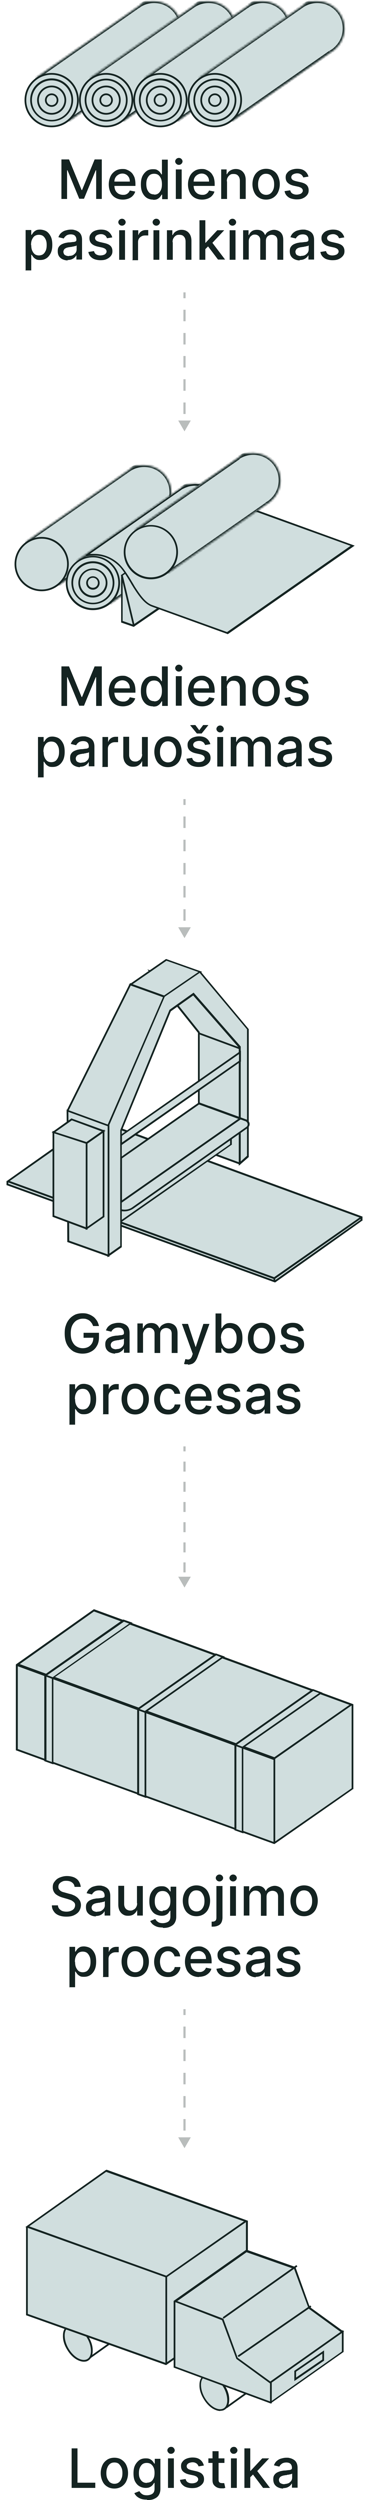 <?xml version="1.0" encoding="UTF-8"?>
<svg id="Layer_1" data-name="Layer 1" xmlns="http://www.w3.org/2000/svg" xmlns:xlink="http://www.w3.org/1999/xlink" version="1.1" viewBox="0 0 170 1151">
  <defs>
    <style>
      .cls-1 {
        mask: url(#mask);
      }

      .cls-2, .cls-3, .cls-4, .cls-5, .cls-6 {
        stroke-width: 0px;
      }

      .cls-2, .cls-5 {
        fill-rule: evenodd;
      }

      .cls-2, .cls-6 {
        fill: #d0dede;
      }

      .cls-3, .cls-4 {
        fill: #142321;
      }

      .cls-4 {
        isolation: isolate;
        opacity: .3;
      }

      .cls-5 {
        fill: #fff;
      }

      .cls-7 {
        mask: url(#mask-3);
      }

      .cls-8 {
        mask: url(#mask-2);
      }

      .cls-9 {
        mask: url(#mask-5);
      }

      .cls-10 {
        mask: url(#mask-4);
      }

      .cls-11 {
        mask: url(#mask-1);
      }

      .cls-12 {
        mask: url(#mask-6);
      }
    </style>
    <mask id="mask" x="15.4" y="-.3" width="68.9" height="57.1" maskUnits="userSpaceOnUse">
      <g id="path-1-inside-1_3388_39388" data-name="path-1-inside-1 3388 39388">
        <path class="cls-5" d="M79.3,22.5c2.6-2.3,4.2-5.6,4.2-9.4,0-6.9-5.6-12.5-12.5-12.5s-4.9.8-6.9,2.1h0S16.6,35.8,16.6,35.8l15.2,19.9,45.3-31.6c.8-.4,1.6-1,2.2-1.6h0s0,0,0,0Z"/>
      </g>
    </mask>
    <mask id="mask-1" x="40.5" y="-.3" width="68.9" height="57.1" maskUnits="userSpaceOnUse">
      <g id="path-7-inside-2_3388_39388" data-name="path-7-inside-2 3388 39388">
        <path class="cls-5" d="M104.4,22.5c2.6-2.3,4.2-5.6,4.2-9.4,0-6.9-5.6-12.5-12.5-12.5s-4.9.8-6.9,2.1h0s-47.6,33.2-47.6,33.2l15.2,19.9,45.3-31.6c.8-.4,1.5-1,2.2-1.6h0s0,0,0,0Z"/>
      </g>
    </mask>
    <mask id="mask-2" x="65.5" y="-.3" width="68.9" height="57.1" maskUnits="userSpaceOnUse">
      <g id="path-13-inside-3_3388_39388" data-name="path-13-inside-3 3388 39388">
        <path class="cls-5" d="M129.4,22.5c2.6-2.3,4.2-5.6,4.2-9.4,0-6.9-5.6-12.5-12.5-12.5s-4.9.8-6.9,2.1h0s-47.6,33.2-47.6,33.2l15.2,19.9,45.3-31.6c.8-.4,1.5-1,2.2-1.6h0s0,0,0,0Z"/>
      </g>
    </mask>
    <mask id="mask-3" x="90.6" y="-.3" width="68.9" height="57.1" maskUnits="userSpaceOnUse">
      <g id="path-19-inside-4_3388_39388" data-name="path-19-inside-4 3388 39388">
        <path class="cls-5" d="M154.5,22.5c2.6-2.3,4.2-5.6,4.2-9.4,0-6.9-5.6-12.5-12.5-12.5s-4.9.8-6.9,2.1h0s-47.6,33.2-47.6,33.2l15.2,19.9,45.3-31.6c.8-.4,1.5-1,2.2-1.6h0s0,0,0,0Z"/>
      </g>
    </mask>
    <mask id="mask-4" x="10.8" y="213.3" width="68.9" height="57.1" maskUnits="userSpaceOnUse">
      <g id="path-27-inside-5_3388_39388" data-name="path-27-inside-5 3388 39388">
        <path class="cls-5" d="M74.7,236.1c2.6-2.3,4.2-5.6,4.2-9.4,0-6.9-5.6-12.5-12.5-12.5s-4.9.8-6.9,2.1h0s-47.6,33.2-47.6,33.2l15.2,19.9,45.3-31.6c.8-.4,1.5-1,2.2-1.6h0s0,0,0,0Z"/>
      </g>
    </mask>
    <mask id="mask-5" x="34.4" y="222" width="68.9" height="57.1" maskUnits="userSpaceOnUse">
      <g id="path-30-inside-6_3388_39388" data-name="path-30-inside-6 3388 39388">
        <path class="cls-5" d="M98.3,244.7c2.6-2.3,4.2-5.6,4.2-9.4,0-6.9-5.6-12.5-12.5-12.5s-4.9.8-6.9,2.1h0s-47.6,33.2-47.6,33.2l15.2,19.9,45.3-31.6c.8-.4,1.5-1,2.2-1.6h0s0,0,0,0Z"/>
      </g>
    </mask>
    <mask id="mask-6" x="61.1" y="207.8" width="68.9" height="57.1" maskUnits="userSpaceOnUse">
      <g id="path-39-inside-7_3388_39388" data-name="path-39-inside-7 3388 39388">
        <path class="cls-5" d="M125,230.5c2.6-2.3,4.2-5.6,4.2-9.4,0-6.9-5.6-12.5-12.5-12.5s-4.9.8-6.9,2.1h0s-47.6,33.2-47.6,33.2l15.2,19.9,45.3-31.6c.8-.4,1.5-1,2.2-1.6h0s0,0,0,0Z"/>
      </g>
    </mask>
  </defs>
  <path class="cls-2" d="M79.3,22.5c2.6-2.3,4.2-5.6,4.2-9.4,0-6.9-5.6-12.5-12.5-12.5s-4.9.8-6.9,2.1h0S16.6,35.8,16.6,35.8l15.2,19.9,45.3-31.6c.8-.4,1.6-1,2.2-1.6h0s0,0,0,0Z"/>
  <g class="cls-1">
    <path class="cls-3" d="M79.3,22.5l-.5-.6-.6.5.5.6.6-.5ZM64.2,2.6l-.6.5.5.6.6-.4-.4-.7ZM64.2,2.6l.6-.5-.5-.6-.6.4.5.7ZM16.6,35.8l-.5-.7-.7.5.5.7.6-.5ZM31.8,55.7l-.6.5.5.6.6-.4-.5-.7ZM77,24.1l-.4-.7h0s0,0,0,0l.5.7ZM79.3,22.5l-.5-.7h0s0,0,0,0l.5.6ZM79.3,22.5l.5.7.7-.5-.5-.7-.6.5ZM82.7,13.1c0,3.5-1.5,6.6-4,8.8l1.1,1.2c2.8-2.4,4.5-6,4.5-10h-1.6ZM71,1.4c6.5,0,11.7,5.2,11.7,11.7h1.6c0-7.4-6-13.3-13.3-13.3v1.6ZM64.6,3.3c1.8-1.2,4-1.9,6.4-1.9V-.3c-2.7,0-5.2.8-7.3,2.2l.9,1.4ZM63.5,3.1h0s1.3-1,1.3-1h0s-1.3,1-1.3,1ZM17.1,36.5L64.6,3.3l-.9-1.3L16.1,35.2l.9,1.3ZM32.4,55.2l-15.2-19.9-1.3,1,15.2,19.9,1.3-1ZM76.6,23.4l-45.3,31.6.9,1.3,45.3-31.6-.9-1.3ZM78.7,21.9c-.6.6-1.3,1-2.1,1.5l.8,1.4c.9-.5,1.7-1,2.4-1.7l-1.1-1.2ZM78.9,21.8h0s.9,1.4.9,1.4h0s-.9-1.4-.9-1.4ZM78.7,23h0s1.3-1,1.3-1h0s-1.3,1-1.3,1Z"/>
  </g>
  <g>
    <circle class="cls-6" cx="23.8" cy="46.1" r="12.1"/>
    <path class="cls-3" d="M23.8,58.6c-6.9,0-12.5-5.6-12.5-12.5s5.6-12.5,12.5-12.5,12.5,5.6,12.5,12.5-5.6,12.5-12.5,12.5ZM23.8,34.4c-6.5,0-11.7,5.3-11.7,11.7s5.3,11.7,11.7,11.7,11.7-5.3,11.7-11.7-5.3-11.7-11.7-11.7Z"/>
  </g>
  <g>
    <circle class="cls-6" cx="23.8" cy="46.1" r="9.5"/>
    <path class="cls-3" d="M23.8,55.9c-5.4,0-9.9-4.4-9.9-9.9s4.4-9.9,9.9-9.9,9.9,4.4,9.9,9.9-4.4,9.9-9.9,9.9ZM23.8,37c-5,0-9.1,4.1-9.1,9.1s4.1,9.1,9.1,9.1,9.1-4.1,9.1-9.1-4.1-9.1-9.1-9.1Z"/>
  </g>
  <g>
    <circle class="cls-6" cx="23.8" cy="46.1" r="6.3"/>
    <path class="cls-3" d="M23.8,52.8c-3.7,0-6.7-3-6.7-6.7s3-6.7,6.7-6.7,6.7,3,6.7,6.7-3,6.7-6.7,6.7ZM23.8,40.2c-3.3,0-5.9,2.7-5.9,5.9s2.7,5.9,5.9,5.9,5.9-2.7,5.9-5.9-2.7-5.9-5.9-5.9Z"/>
  </g>
  <g>
    <circle class="cls-6" cx="23.8" cy="46.1" r="2.7"/>
    <path class="cls-3" d="M23.8,49.2c-1.7,0-3.1-1.4-3.1-3.1s1.4-3.1,3.1-3.1,3.1,1.4,3.1,3.1-1.4,3.1-3.1,3.1ZM23.8,43.8c-1.3,0-2.3,1-2.3,2.3s1,2.3,2.3,2.3,2.3-1,2.3-2.3-1-2.3-2.3-2.3Z"/>
  </g>
  <path class="cls-2" d="M104.4,22.5c2.6-2.3,4.2-5.6,4.2-9.4,0-6.9-5.6-12.5-12.5-12.5s-4.9.8-6.9,2.1h0s-47.6,33.2-47.6,33.2l15.2,19.9,45.3-31.6c.8-.4,1.5-1,2.2-1.6h0s0,0,0,0Z"/>
  <g class="cls-11">
    <path class="cls-3" d="M104.4,22.5l-.5-.6-.6.5.5.6.6-.5ZM89.2,2.6l-.6.5.5.6.6-.4-.4-.7ZM89.2,2.6l.6-.5-.5-.6-.6.4.5.7ZM41.6,35.8l-.5-.7-.7.5.5.7.6-.5ZM56.8,55.7l-.6.5.5.6.6-.4-.5-.7ZM102.1,24.1l-.4-.7h0s0,0,0,0l.5.7ZM104.3,22.5l-.5-.7h0s0,0,0,0l.5.6ZM104.4,22.5l.5.7.7-.5-.5-.7-.6.5ZM107.8,13.1c0,3.5-1.5,6.6-4,8.8l1.1,1.2c2.8-2.4,4.5-6,4.5-10h-1.6ZM96.1,1.4c6.5,0,11.7,5.2,11.7,11.7h1.6c0-7.4-6-13.3-13.3-13.3v1.6ZM89.7,3.3c1.8-1.2,4-1.9,6.4-1.9V-.3c-2.7,0-5.2.8-7.3,2.2l.9,1.4ZM88.6,3.1h0s1.3-1,1.3-1h0s-1.3,1-1.3,1ZM42.1,36.5L89.7,3.3l-.9-1.3-47.6,33.2.9,1.3ZM57.5,55.2l-15.2-19.9-1.3,1,15.2,19.9,1.3-1ZM101.6,23.4l-45.3,31.6.9,1.3,45.3-31.6-.9-1.3ZM103.8,21.9c-.6.6-1.3,1-2.1,1.5l.8,1.4c.9-.5,1.6-1,2.4-1.7l-1.1-1.2ZM103.9,21.8h0s.9,1.4.9,1.4h0s-.9-1.4-.9-1.4ZM103.7,23h0s1.3-1,1.3-1h0s-1.3,1-1.3,1Z"/>
  </g>
  <g>
    <circle class="cls-6" cx="48.9" cy="46.1" r="12.1"/>
    <path class="cls-3" d="M48.9,58.6c-6.9,0-12.5-5.6-12.5-12.5s5.6-12.5,12.5-12.5,12.5,5.6,12.5,12.5-5.6,12.5-12.5,12.5ZM48.9,34.4c-6.5,0-11.7,5.3-11.7,11.7s5.3,11.7,11.7,11.7,11.7-5.3,11.7-11.7-5.3-11.7-11.7-11.7Z"/>
  </g>
  <g>
    <circle class="cls-6" cx="48.9" cy="46.1" r="9.5"/>
    <path class="cls-3" d="M48.9,56c-5.4,0-9.9-4.4-9.9-9.9s4.4-9.9,9.9-9.9,9.9,4.4,9.9,9.9-4.4,9.9-9.9,9.9ZM48.9,37c-5,0-9.1,4.1-9.1,9.1s4.1,9.1,9.1,9.1,9.1-4.1,9.1-9.1-4.1-9.1-9.1-9.1Z"/>
  </g>
  <g>
    <circle class="cls-6" cx="48.9" cy="46.1" r="6.3"/>
    <path class="cls-3" d="M48.9,52.8c-3.7,0-6.7-3-6.7-6.7s3-6.7,6.7-6.7,6.7,3,6.7,6.7-3,6.7-6.7,6.7ZM48.9,40.2c-3.3,0-5.9,2.7-5.9,5.9s2.7,5.9,5.9,5.9,5.9-2.7,5.9-5.9-2.7-5.9-5.9-5.9Z"/>
  </g>
  <g>
    <circle class="cls-6" cx="48.9" cy="46.1" r="2.7"/>
    <path class="cls-3" d="M48.9,49.2c-1.7,0-3.1-1.4-3.1-3.1s1.4-3.1,3.1-3.1,3.1,1.4,3.1,3.1-1.4,3.1-3.1,3.1ZM48.9,43.8c-1.3,0-2.3,1-2.3,2.3s1,2.3,2.3,2.3,2.3-1,2.3-2.3-1-2.3-2.3-2.3Z"/>
  </g>
  <path class="cls-2" d="M129.4,22.5c2.6-2.3,4.2-5.6,4.2-9.4,0-6.9-5.6-12.5-12.5-12.5s-4.9.8-6.9,2.1h0s-47.6,33.2-47.6,33.2l15.2,19.9,45.3-31.6c.8-.4,1.5-1,2.2-1.6h0s0,0,0,0Z"/>
  <g class="cls-8">
    <path class="cls-3" d="M129.4,22.5l-.5-.6-.6.5.5.6.6-.5ZM114.3,2.6l-.6.5.5.6.6-.4-.4-.7ZM114.3,2.6l.6-.5-.5-.6-.6.4.5.7ZM66.7,35.8l-.5-.7-.7.5.5.7.6-.5ZM81.9,55.7l-.6.5.5.6.6-.4-.5-.7ZM127.2,24.1l-.4-.7h0s0,0,0,0l.5.7ZM129.4,22.5l-.5-.7h0s0,0,0,0l.5.6ZM129.4,22.5l.5.7.7-.5-.5-.7-.6.5ZM132.9,13.1c0,3.5-1.5,6.6-4,8.8l1.1,1.2c2.8-2.4,4.5-6,4.5-10h-1.6ZM121.1,1.4c6.5,0,11.7,5.2,11.7,11.7h1.6c0-7.4-6-13.3-13.3-13.3v1.6ZM114.7,3.3c1.8-1.2,4-1.9,6.4-1.9V-.3c-2.7,0-5.2.8-7.3,2.2l.9,1.4ZM113.6,3.1h0s1.3-1,1.3-1h0s-1.3,1-1.3,1ZM67.2,36.5L114.7,3.3l-.9-1.3-47.6,33.2.9,1.3ZM82.5,55.2l-15.2-19.9-1.3,1,15.2,19.9,1.3-1ZM126.7,23.4l-45.3,31.6.9,1.3,45.3-31.6-.9-1.3ZM128.8,21.9c-.6.6-1.3,1-2.1,1.5l.8,1.4c.9-.5,1.6-1,2.4-1.7l-1.1-1.2ZM129,21.8h0s.9,1.4.9,1.4h0s-.9-1.4-.9-1.4ZM128.8,23h0s1.3-1,1.3-1h0s-1.3,1-1.3,1Z"/>
  </g>
  <g>
    <circle class="cls-6" cx="73.9" cy="46.1" r="12.1"/>
    <path class="cls-3" d="M73.9,58.6c-6.9,0-12.5-5.6-12.5-12.5s5.6-12.5,12.5-12.5,12.5,5.6,12.5,12.5-5.6,12.5-12.5,12.5ZM73.9,34.4c-6.5,0-11.7,5.3-11.7,11.7s5.3,11.7,11.7,11.7,11.7-5.3,11.7-11.7-5.3-11.7-11.7-11.7Z"/>
  </g>
  <g>
    <circle class="cls-6" cx="73.9" cy="46.1" r="9.5"/>
    <path class="cls-3" d="M73.9,55.9c-5.4,0-9.9-4.4-9.9-9.9s4.4-9.9,9.9-9.9,9.9,4.4,9.9,9.9-4.4,9.9-9.9,9.9ZM73.9,37c-5,0-9.1,4.1-9.1,9.1s4.1,9.1,9.1,9.1,9.1-4.1,9.1-9.1-4.1-9.1-9.1-9.1Z"/>
  </g>
  <g>
    <circle class="cls-6" cx="73.9" cy="46.1" r="6.3"/>
    <path class="cls-3" d="M73.9,52.8c-3.7,0-6.7-3-6.7-6.7s3-6.7,6.7-6.7,6.7,3,6.7,6.7-3,6.7-6.7,6.7ZM73.9,40.2c-3.3,0-5.9,2.7-5.9,5.9s2.7,5.9,5.9,5.9,5.9-2.7,5.9-5.9-2.7-5.9-5.9-5.9Z"/>
  </g>
  <g>
    <circle class="cls-6" cx="73.9" cy="46.1" r="2.7"/>
    <path class="cls-3" d="M73.9,49.2c-1.7,0-3.1-1.4-3.1-3.1s1.4-3.1,3.1-3.1,3.1,1.4,3.1,3.1-1.4,3.1-3.1,3.1ZM73.9,43.8c-1.3,0-2.3,1-2.3,2.3s1,2.3,2.3,2.3,2.3-1,2.3-2.3-1-2.3-2.3-2.3Z"/>
  </g>
  <path class="cls-2" d="M154.5,22.5c2.6-2.3,4.2-5.6,4.2-9.4,0-6.9-5.6-12.5-12.5-12.5s-4.9.8-6.9,2.1h0s-47.6,33.2-47.6,33.2l15.2,19.9,45.3-31.6c.8-.4,1.5-1,2.2-1.6h0s0,0,0,0Z"/>
  <g class="cls-7">
    <path class="cls-3" d="M154.5,22.5l-.5-.6-.6.5.5.6.6-.5ZM139.3,2.6l-.6.5.5.6.6-.4-.4-.7ZM139.3,2.6l.6-.5-.5-.6-.6.4.5.7ZM91.7,35.8l-.5-.7-.7.5.5.7.6-.5ZM106.9,55.7l-.6.5.5.6.6-.4-.5-.7ZM152.2,24.1l-.4-.7h0s0,0,0,0l.5.7ZM154.4,22.5l-.5-.7h0s0,0,0,0l.5.6ZM154.5,22.5l.5.7.7-.5-.5-.7-.6.5ZM157.9,13.1c0,3.5-1.5,6.6-4,8.8l1.1,1.2c2.8-2.4,4.5-6,4.5-10h-1.6ZM146.2,1.4c6.5,0,11.7,5.2,11.7,11.7h1.6c0-7.4-6-13.3-13.3-13.3v1.6ZM139.8,3.3c1.8-1.2,4-1.9,6.4-1.9V-.3c-2.7,0-5.2.8-7.3,2.2l.9,1.4ZM138.7,3.1h0s1.3-1,1.3-1h0s-1.3,1-1.3,1ZM92.2,36.5L139.8,3.3l-.9-1.3-47.6,33.2.9,1.3ZM107.6,55.2l-15.2-19.9-1.3,1,15.2,19.9,1.3-1ZM151.7,23.4l-45.3,31.6.9,1.3,45.3-31.6-.9-1.3ZM153.9,21.9c-.6.6-1.3,1-2.1,1.5l.8,1.4c.9-.5,1.6-1,2.4-1.7l-1.1-1.2ZM154,21.8h0s.9,1.4.9,1.4h0s-.9-1.4-.9-1.4ZM153.8,23h0s1.3-1,1.3-1h0s-1.3,1-1.3,1Z"/>
  </g>
  <g>
    <circle class="cls-6" cx="99" cy="46.1" r="12.1"/>
    <path class="cls-3" d="M99,58.6c-6.9,0-12.5-5.6-12.5-12.5s5.6-12.5,12.5-12.5,12.5,5.6,12.5,12.5-5.6,12.5-12.5,12.5ZM99,34.4c-6.5,0-11.7,5.3-11.7,11.7s5.3,11.7,11.7,11.7,11.7-5.3,11.7-11.7-5.3-11.7-11.7-11.7Z"/>
  </g>
  <g>
    <circle class="cls-6" cx="99" cy="46.1" r="9.5"/>
    <path class="cls-3" d="M99,56c-5.4,0-9.9-4.4-9.9-9.9s4.4-9.9,9.9-9.9,9.9,4.4,9.9,9.9-4.4,9.9-9.9,9.9ZM99,37c-5,0-9.1,4.1-9.1,9.1s4.1,9.1,9.1,9.1,9.1-4.1,9.1-9.1-4.1-9.1-9.1-9.1Z"/>
  </g>
  <g>
    <circle class="cls-6" cx="99" cy="46.1" r="6.3"/>
    <path class="cls-3" d="M99,52.8c-3.7,0-6.7-3-6.7-6.7s3-6.7,6.7-6.7,6.7,3,6.7,6.7-3,6.7-6.7,6.7ZM99,40.2c-3.3,0-5.9,2.7-5.9,5.9s2.7,5.9,5.9,5.9,5.9-2.7,5.9-5.9-2.7-5.9-5.9-5.9Z"/>
  </g>
  <g>
    <circle class="cls-6" cx="99" cy="46.1" r="2.7"/>
    <path class="cls-3" d="M99,49.2c-1.7,0-3.1-1.4-3.1-3.1s1.4-3.1,3.1-3.1,3.1,1.4,3.1,3.1-1.4,3.1-3.1,3.1ZM99,43.8c-1.3,0-2.3,1-2.3,2.3s1,2.3,2.3,2.3,2.3-1,2.3-2.3-1-2.3-2.3-2.3Z"/>
  </g>
  <path class="cls-3" d="M28.5,73.4h3.3l5.8,14.1h.2l5.8-14.1h3.3v18.2h-2.6v-13.2h-.2l-5.4,13.1h-2.2l-5.4-13.1h-.2v13.2h-2.6v-18.2ZM56.6,91.9c-1.3,0-2.5-.3-3.5-.9-1-.6-1.7-1.4-2.2-2.4-.5-1.1-.8-2.3-.8-3.7s.3-2.6.8-3.7c.5-1.1,1.3-1.9,2.2-2.5.9-.6,2.1-.9,3.3-.9s1.5.1,2.2.4c.7.3,1.4.7,1.9,1.2.6.5,1,1.3,1.4,2.1.3.9.5,1.9.5,3.2v.9h-10.8v-2h8.2c0-.7-.1-1.3-.4-1.9-.3-.5-.7-1-1.2-1.3-.5-.3-1.1-.5-1.8-.5s-1.4.2-2,.6c-.6.4-1,.8-1.3,1.4-.3.6-.4,1.2-.4,1.9v1.6c0,.9.2,1.7.5,2.3.3.6.8,1.1,1.4,1.5.6.3,1.3.5,2,.5s1,0,1.4-.2c.4-.1.8-.4,1.1-.7s.5-.6.7-1.1l2.5.5c-.2.7-.6,1.4-1.1,1.9-.5.6-1.2,1-1.9,1.3-.8.3-1.7.5-2.7.5ZM70.5,91.9c-1.1,0-2.1-.3-2.9-.8-.9-.6-1.5-1.4-2-2.4-.5-1.1-.7-2.3-.7-3.8s.2-2.7.7-3.8c.5-1,1.2-1.8,2-2.4.9-.6,1.8-.8,2.9-.8s1.5.1,2,.4c.5.3.9.6,1.2,1,.3.4.5.7.7,1h.2v-6.8h2.7v18.2h-2.6v-2.1h-.2c-.2.3-.4.6-.7,1-.3.4-.7.7-1.2,1-.5.3-1.2.4-2,.4ZM71.1,89.6c.8,0,1.4-.2,1.9-.6.5-.4.9-1,1.2-1.7.3-.7.4-1.6.4-2.5s-.1-1.8-.4-2.5c-.3-.7-.7-1.3-1.2-1.7-.5-.4-1.2-.6-2-.6s-1.5.2-2,.6-.9,1-1.2,1.7c-.3.7-.4,1.5-.4,2.4s.1,1.7.4,2.5c.3.7.7,1.3,1.2,1.7.5.4,1.2.6,2,.6ZM81,91.6v-13.6h2.7v13.6h-2.7ZM82.4,75.9c-.5,0-.9-.2-1.2-.5-.3-.3-.5-.7-.5-1.1s.2-.8.5-1.1c.3-.3.7-.5,1.2-.5s.9.2,1.2.5c.3.3.5.7.5,1.1s-.2.8-.5,1.1c-.3.3-.7.5-1.2.5ZM93.1,91.9c-1.3,0-2.5-.3-3.5-.9-1-.6-1.7-1.4-2.2-2.4-.5-1.1-.8-2.3-.8-3.7s.3-2.6.8-3.7c.5-1.1,1.3-1.9,2.2-2.5.9-.6,2.1-.9,3.3-.9s1.5.1,2.2.4c.7.3,1.4.7,1.9,1.2.6.5,1,1.3,1.4,2.1.3.9.5,1.9.5,3.2v.9h-10.8v-2h8.2c0-.7-.1-1.3-.4-1.9-.3-.5-.7-1-1.2-1.3-.5-.3-1.1-.5-1.8-.5s-1.4.2-2,.6c-.6.4-1,.8-1.3,1.4-.3.6-.4,1.2-.4,1.9v1.6c0,.9.2,1.7.5,2.3.3.6.8,1.1,1.4,1.5.6.3,1.3.5,2,.5s1,0,1.4-.2c.4-.1.8-.4,1.1-.7.3-.3.5-.6.7-1.1l2.5.5c-.2.7-.6,1.4-1.1,1.9-.5.6-1.2,1-1.9,1.3-.8.3-1.7.5-2.7.5ZM104.6,83.5v8.1h-2.7v-13.6h2.5v2.2h.2c.3-.7.8-1.3,1.5-1.7.7-.4,1.5-.7,2.5-.7s1.7.2,2.4.6c.7.4,1.2,1,1.6,1.7.4.8.6,1.7.6,2.8v8.7h-2.7v-8.4c0-1-.3-1.8-.8-2.3-.5-.6-1.2-.8-2.1-.8s-1.2.1-1.6.4c-.5.3-.8.7-1.1,1.2-.3.5-.4,1.1-.4,1.8ZM122.6,91.9c-1.3,0-2.4-.3-3.3-.9-1-.6-1.7-1.4-2.2-2.5-.5-1.1-.8-2.3-.8-3.7s.3-2.7.8-3.7c.5-1.1,1.3-1.9,2.2-2.5,1-.6,2.1-.9,3.3-.9s2.4.3,3.3.9c1,.6,1.7,1.4,2.2,2.5.5,1.1.8,2.3.8,3.7s-.3,2.6-.8,3.7c-.5,1.1-1.3,1.9-2.2,2.5-1,.6-2.1.9-3.3.9ZM122.6,89.7c.8,0,1.5-.2,2.1-.7.5-.4.9-1,1.2-1.7.3-.7.4-1.5.4-2.4s-.1-1.7-.4-2.4c-.3-.7-.7-1.3-1.2-1.8-.5-.4-1.2-.7-2.1-.7s-1.5.2-2.1.7c-.5.4-1,1-1.2,1.8-.3.7-.4,1.5-.4,2.4s.1,1.7.4,2.4c.3.7.7,1.3,1.2,1.7.5.4,1.2.7,2.1.7ZM142.1,81.3l-2.4.4c0-.3-.3-.6-.5-.9-.2-.3-.5-.5-.9-.7-.4-.2-.8-.3-1.4-.3s-1.4.2-1.9.5c-.5.3-.8.8-.8,1.3s.2.8.5,1.1c.3.3.9.5,1.6.7l2.2.5c1.3.3,2.2.7,2.8,1.3.6.6.9,1.4.9,2.4s-.2,1.5-.7,2.2c-.5.6-1.1,1.1-2,1.5-.8.4-1.8.5-2.9.5s-2.8-.3-3.7-1c-1-.7-1.6-1.6-1.8-2.8l2.6-.4c.2.7.5,1.2,1,1.5.5.3,1.1.5,1.9.5s1.6-.2,2.1-.5c.5-.4.8-.8.8-1.3s-.2-.8-.5-1.1c-.3-.3-.8-.5-1.4-.7l-2.3-.5c-1.3-.3-2.2-.8-2.8-1.4-.6-.6-.9-1.4-.9-2.4s.2-1.5.7-2.1c.4-.6,1.1-1.1,1.9-1.4.8-.3,1.7-.5,2.7-.5,1.5,0,2.6.3,3.5,1,.8.6,1.4,1.5,1.7,2.5ZM11.8,124.7v-18.8h2.6v2.2h.2c.2-.3.4-.6.7-1s.7-.7,1.2-1c.5-.3,1.2-.4,2-.4s2.1.3,2.9.8,1.5,1.4,2,2.4c.5,1,.7,2.3.7,3.8s-.2,2.7-.7,3.8c-.5,1-1.2,1.9-2,2.4-.9.6-1.8.8-2.9.8s-1.5-.1-2-.4c-.5-.3-.9-.6-1.2-1-.3-.4-.5-.7-.7-1h-.2v7.2h-2.7ZM14.4,112.8c0,1,.1,1.8.4,2.5.3.7.7,1.3,1.2,1.7.5.4,1.2.6,1.9.6s1.5-.2,2-.6c.5-.4.9-1,1.2-1.7.3-.7.4-1.5.4-2.5s-.1-1.7-.4-2.4c-.3-.7-.7-1.3-1.2-1.7-.5-.4-1.2-.6-2-.6s-1.4.2-2,.6c-.5.4-.9,1-1.2,1.7-.3.7-.4,1.5-.4,2.5ZM31.2,119.9c-.9,0-1.6-.2-2.3-.5-.7-.3-1.3-.8-1.7-1.4-.4-.6-.6-1.4-.6-2.3s.1-1.4.4-1.9c.3-.5.7-.9,1.2-1.2.5-.3,1.1-.5,1.7-.7.6-.1,1.3-.3,1.9-.3.8,0,1.5-.2,2-.2.5,0,.9-.2,1.1-.3.2-.1.3-.4.3-.7h0c0-.8-.2-1.4-.7-1.9-.4-.4-1.1-.6-1.9-.6s-1.6.2-2.1.6c-.5.4-.9.8-1.1,1.3l-2.5-.6c.3-.8.7-1.5,1.3-2,.6-.5,1.2-.9,2-1.1.7-.2,1.5-.4,2.4-.4s1.1,0,1.7.2c.6.1,1.2.4,1.7.7.5.3,1,.8,1.3,1.4.3.6.5,1.4.5,2.4v9.1h-2.6v-1.9h-.1c-.2.3-.4.7-.8,1-.3.3-.8.6-1.3.8-.5.2-1.2.3-1.9.3ZM31.8,117.8c.7,0,1.4-.1,1.9-.4.5-.3.9-.7,1.2-1.1.3-.5.4-1,.4-1.5v-1.8c0,0-.3.2-.6.3-.3,0-.6.1-.9.2-.3,0-.7.1-1,.2-.3,0-.6,0-.8.1-.5,0-1,.2-1.4.3-.4.2-.8.4-1,.7-.2.3-.4.7-.4,1.1s.2,1.2.7,1.5c.5.3,1.1.5,1.9.5ZM51.7,109.3l-2.4.4c-.1-.3-.3-.6-.5-.9-.2-.3-.5-.5-.9-.7-.4-.2-.8-.3-1.4-.3s-1.4.2-1.9.5c-.5.3-.8.8-.8,1.3s.2.8.5,1.1c.3.3.9.5,1.6.7l2.2.5c1.3.3,2.2.7,2.8,1.3.6.6.9,1.4.9,2.4s-.2,1.5-.7,2.2c-.5.6-1.1,1.1-2,1.5-.8.4-1.8.5-2.9.5s-2.8-.3-3.7-1c-1-.7-1.6-1.6-1.8-2.8l2.6-.4c.2.7.5,1.2,1,1.5.5.3,1.1.5,1.9.5s1.6-.2,2.1-.5c.5-.4.8-.8.8-1.3s-.2-.8-.5-1.1c-.3-.3-.8-.5-1.4-.7l-2.3-.5c-1.3-.3-2.2-.8-2.8-1.4-.6-.6-.9-1.4-.9-2.4s.2-1.5.7-2.1c.4-.6,1.1-1.1,1.9-1.4.8-.3,1.7-.5,2.7-.5,1.5,0,2.6.3,3.5,1,.8.6,1.4,1.5,1.7,2.5ZM54.9,119.6v-13.6h2.7v13.6h-2.7ZM56.2,103.9c-.5,0-.9-.2-1.2-.5-.3-.3-.5-.7-.5-1.1s.2-.8.5-1.1c.3-.3.7-.5,1.2-.5s.9.2,1.2.5c.3.3.5.7.5,1.1s-.2.8-.5,1.1c-.3.3-.7.5-1.2.5ZM61.1,119.6v-13.6h2.6v2.2h.1c.2-.7.7-1.3,1.3-1.7.6-.4,1.3-.6,2.1-.6s.4,0,.6,0c.2,0,.4,0,.5,0v2.5c-.1,0-.3,0-.6,0-.3,0-.5,0-.8,0-.6,0-1.2.1-1.7.4-.5.3-.9.6-1.2,1.1-.3.5-.4,1-.4,1.6v8.3h-2.7ZM70.7,119.6v-13.6h2.7v13.6h-2.7ZM72,103.9c-.5,0-.9-.2-1.2-.5-.3-.3-.5-.7-.5-1.1s.2-.8.5-1.1c.3-.3.7-.5,1.2-.5s.9.2,1.2.5c.3.3.5.7.5,1.1s-.2.8-.5,1.1c-.3.3-.7.5-1.2.5ZM79.6,111.5v8.1h-2.7v-13.6h2.5v2.2h.2c.3-.7.8-1.3,1.5-1.7.7-.4,1.5-.7,2.5-.7s1.7.2,2.4.6c.7.4,1.2,1,1.6,1.7.4.8.6,1.7.6,2.8v8.7h-2.7v-8.4c0-1-.3-1.8-.8-2.3-.5-.6-1.2-.8-2.1-.8s-1.2.1-1.6.4c-.5.3-.8.7-1.1,1.2-.3.5-.4,1.1-.4,1.8ZM94.3,115v-3.2s.4,0,.4,0l5.4-5.8h3.2l-6.2,6.6h-.4l-2.4,2.4ZM91.9,119.6v-18.2h2.7v18.2h-2.7ZM100.5,119.6l-4.9-6.5,1.8-1.9,6.3,8.3h-3.3ZM105.8,119.6v-13.6h2.7v13.6h-2.7ZM107.1,103.9c-.5,0-.9-.2-1.2-.5-.3-.3-.5-.7-.5-1.1s.2-.8.5-1.1c.3-.3.7-.5,1.2-.5s.9.2,1.2.5c.3.3.5.7.5,1.1s-.2.8-.5,1.1c-.3.3-.7.5-1.2.5ZM112,119.6v-13.6h2.5v2.2h.2c.3-.8.7-1.3,1.4-1.8.6-.4,1.4-.6,2.3-.6s1.7.2,2.3.6c.6.4,1.1,1,1.4,1.8h.1c.3-.7.8-1.3,1.6-1.7.7-.4,1.6-.7,2.5-.7s2.2.4,3,1.2c.8.8,1.2,1.9,1.2,3.5v9.1h-2.7v-8.9c0-.9-.3-1.6-.8-2-.5-.4-1.1-.6-1.8-.6s-1.5.3-2,.8c-.5.5-.7,1.2-.7,2v8.7h-2.6v-9.1c0-.7-.2-1.3-.7-1.8-.5-.5-1.1-.7-1.8-.7s-1,.1-1.4.4c-.4.3-.8.6-1,1.1-.3.5-.4,1-.4,1.6v8.4h-2.7ZM138.1,119.9c-.9,0-1.6-.2-2.3-.5-.7-.3-1.3-.8-1.7-1.4-.4-.6-.6-1.4-.6-2.3s.1-1.4.4-1.9c.3-.5.7-.9,1.2-1.2.5-.3,1.1-.5,1.7-.7.6-.1,1.3-.3,1.9-.3.8,0,1.5-.2,2-.2.5,0,.9-.2,1.1-.3s.3-.4.3-.7h0c0-.8-.2-1.4-.7-1.9-.4-.4-1.1-.6-1.9-.6s-1.6.2-2.1.6c-.5.4-.9.8-1.1,1.3l-2.5-.6c.3-.8.7-1.5,1.3-2,.6-.5,1.2-.9,2-1.1.7-.2,1.5-.4,2.4-.4s1.1,0,1.7.2c.6.1,1.2.4,1.7.7.5.3,1,.8,1.3,1.4.3.6.5,1.4.5,2.4v9.1h-2.6v-1.9h-.1c-.2.3-.4.7-.8,1-.3.3-.8.6-1.3.8-.5.2-1.2.3-1.9.3ZM138.7,117.8c.7,0,1.4-.1,1.9-.4.5-.3.9-.7,1.2-1.1.3-.5.4-1,.4-1.5v-1.8c0,0-.3.2-.6.3-.3,0-.6.1-.9.2-.3,0-.7.1-1,.2-.3,0-.6,0-.8.1-.5,0-1,.2-1.4.3-.4.2-.8.4-1,.7-.2.3-.4.7-.4,1.1s.2,1.2.7,1.5c.5.3,1.1.5,1.9.5ZM158.6,109.3l-2.4.4c-.1-.3-.3-.6-.5-.9-.2-.3-.5-.5-.9-.7-.4-.2-.8-.3-1.4-.3s-1.4.2-1.9.5c-.5.3-.8.8-.8,1.3s.2.8.5,1.1c.3.3.9.5,1.6.7l2.2.5c1.3.3,2.2.7,2.8,1.3.6.6.9,1.4.9,2.4s-.2,1.5-.7,2.2c-.5.6-1.1,1.1-2,1.5-.8.4-1.8.5-2.9.5s-2.8-.3-3.7-1c-1-.7-1.6-1.6-1.8-2.8l2.6-.4c.2.7.5,1.2,1,1.5.5.3,1.1.5,1.9.5s1.6-.2,2.1-.5c.5-.4.8-.8.8-1.3s-.2-.8-.5-1.1c-.3-.3-.8-.5-1.4-.7l-2.3-.5c-1.3-.3-2.2-.8-2.8-1.4-.6-.6-.9-1.4-.9-2.4s.2-1.5.7-2.1c.4-.6,1.1-1.1,1.9-1.4.8-.3,1.7-.5,2.7-.5,1.5,0,2.6.3,3.5,1,.8.6,1.4,1.5,1.7,2.5Z"/>
  <path class="cls-4" d="M85,198.6l2.9-5h-5.8l2.9,5ZM84.5,134.6v2.7h1v-2.7h-1ZM84.5,142.6v5.3h1v-5.3h-1ZM84.5,153.3v5.3h1v-5.3h-1ZM84.5,163.9v5.3h1v-5.3h-1ZM84.5,174.6v5.3h1v-5.3h-1ZM84.5,185.3v5.3h1v-5.3h-1ZM85,198.6l2.9-5h-5.8l2.9,5ZM84.5,134.6v2.7h1v-2.7h-1ZM84.5,142.6v5.3h1v-5.3h-1ZM84.5,153.3v5.3h1v-5.3h-1ZM84.5,163.9v5.3h1v-5.3h-1ZM84.5,174.6v5.3h1v-5.3h-1ZM84.5,185.3v5.3h1v-5.3h-1Z"/>
  <path class="cls-2" d="M74.7,236.1c2.6-2.3,4.2-5.6,4.2-9.4,0-6.9-5.6-12.5-12.5-12.5s-4.9.8-6.9,2.1h0s-47.6,33.2-47.6,33.2l15.2,19.9,45.3-31.6c.8-.4,1.5-1,2.2-1.6h0s0,0,0,0Z"/>
  <g class="cls-10">
    <path class="cls-3" d="M74.7,236.1l-.5-.6-.6.5.5.6.6-.5ZM59.5,216.2l-.6.5.5.6.6-.4-.4-.7ZM59.5,216.2l.6-.5-.5-.6-.6.4.5.7ZM12,249.4l-.5-.7-.7.5.5.7.6-.5ZM27.1,269.3l-.6.5.5.6.6-.4-.5-.7ZM72.4,237.7l-.4-.7h0s0,0,0,0l.5.7ZM74.6,236.1l-.5-.7h0s0,0,0,0l.5.6ZM74.7,236.1l.5.7.7-.5-.5-.7-.6.5ZM78.1,226.7c0,3.5-1.5,6.6-4,8.8l1.1,1.2c2.8-2.4,4.5-6,4.5-10h-1.6ZM66.4,215c6.5,0,11.7,5.2,11.7,11.7h1.6c0-7.4-6-13.3-13.3-13.3v1.6ZM60,216.9c1.8-1.2,4-1.9,6.4-1.9v-1.6c-2.7,0-5.2.8-7.3,2.2l.9,1.4ZM58.9,216.7h0s1.3-1,1.3-1h0s-1.3,1-1.3,1ZM12.4,250.1l47.6-33.2-.9-1.3-47.6,33.2.9,1.3ZM27.8,268.8l-15.2-19.9-1.3,1,15.2,19.9,1.3-1ZM71.9,237l-45.3,31.6.9,1.3,45.3-31.6-.9-1.3ZM74.1,235.5c-.6.6-1.3,1-2.1,1.5l.8,1.4c.9-.5,1.6-1,2.4-1.7l-1.1-1.2ZM74.2,235.4h0s.9,1.4.9,1.4h0s-.9-1.4-.9-1.4ZM74,236.6h0s1.3-1,1.3-1h0s-1.3,1-1.3,1Z"/>
  </g>
  <g>
    <circle class="cls-6" cx="19.2" cy="259.7" r="12.1"/>
    <path class="cls-3" d="M19.2,272.2c-6.9,0-12.5-5.6-12.5-12.5s5.6-12.5,12.5-12.5,12.5,5.6,12.5,12.5-5.6,12.5-12.5,12.5ZM19.2,248c-6.5,0-11.7,5.3-11.7,11.7s5.3,11.7,11.7,11.7,11.7-5.3,11.7-11.7-5.3-11.7-11.7-11.7Z"/>
  </g>
  <path class="cls-2" d="M98.3,244.7c2.6-2.3,4.2-5.6,4.2-9.4,0-6.9-5.6-12.5-12.5-12.5s-4.9.8-6.9,2.1h0s-47.6,33.2-47.6,33.2l15.2,19.9,45.3-31.6c.8-.4,1.5-1,2.2-1.6h0s0,0,0,0Z"/>
  <g class="cls-9">
    <path class="cls-3" d="M98.3,244.7l-.5-.6-.6.5.5.6.6-.5ZM83.1,224.9l-.6.5.5.6.6-.4-.4-.7ZM83.1,224.9l.6-.5-.5-.6-.6.4.5.7ZM35.6,258.1l-.5-.7-.7.5.5.7.6-.5ZM50.7,278l-.6.5.5.6.6-.4-.5-.7ZM96,246.3l-.4-.7h0s0,0,0,0l.5.7ZM98.2,244.8l-.5-.7h0s0,0,0,0l.5.6ZM98.3,244.7l.5.7.7-.5-.5-.7-.6.5ZM101.7,235.3c0,3.5-1.5,6.6-4,8.8l1.1,1.2c2.8-2.4,4.5-6,4.5-10h-1.6ZM90,223.6c6.5,0,11.7,5.2,11.7,11.7h1.6c0-7.4-6-13.3-13.3-13.3v1.6ZM83.6,225.5c1.8-1.2,4-1.9,6.4-1.9v-1.6c-2.7,0-5.2.8-7.3,2.2l.9,1.4ZM82.5,225.4h0s1.3-1,1.3-1h0s-1.3,1-1.3,1ZM36,258.8l47.6-33.2-.9-1.3-47.6,33.2.9,1.3ZM51.4,277.5l-15.2-19.9-1.3,1,15.2,19.9,1.3-1ZM95.5,245.7l-45.3,31.6.9,1.3,45.3-31.6-.9-1.3ZM97.7,244.2c-.6.6-1.3,1-2.1,1.5l.8,1.4c.9-.5,1.6-1,2.4-1.7l-1.1-1.2ZM97.8,244.1h0s.9,1.4.9,1.4h0s-.9-1.4-.9-1.4ZM97.7,245.2h0s1.3-1,1.3-1h0s-1.3,1-1.3,1Z"/>
  </g>
  <g>
    <circle class="cls-6" cx="42.8" cy="268.3" r="12.1"/>
    <path class="cls-3" d="M42.8,280.9c-6.9,0-12.5-5.6-12.5-12.5s5.6-12.5,12.5-12.5,12.5,5.6,12.5,12.5-5.6,12.5-12.5,12.5ZM42.8,256.6c-6.5,0-11.7,5.3-11.7,11.7s5.3,11.7,11.7,11.7,11.7-5.3,11.7-11.7-5.3-11.7-11.7-11.7Z"/>
  </g>
  <g>
    <circle class="cls-6" cx="42.8" cy="268.3" r="9.5"/>
    <path class="cls-3" d="M42.8,278.2c-5.4,0-9.9-4.4-9.9-9.9s4.4-9.9,9.9-9.9,9.9,4.4,9.9,9.9-4.4,9.9-9.9,9.9ZM42.8,259.3c-5,0-9.1,4.1-9.1,9.1s4.1,9.1,9.1,9.1,9.1-4.1,9.1-9.1-4.1-9.1-9.1-9.1Z"/>
  </g>
  <g>
    <circle class="cls-6" cx="42.8" cy="268.3" r="6.3"/>
    <path class="cls-3" d="M42.8,275.1c-3.7,0-6.7-3-6.7-6.7s3-6.7,6.7-6.7,6.7,3,6.7,6.7-3,6.7-6.7,6.7ZM42.8,262.4c-3.3,0-5.9,2.7-5.9,5.9s2.7,5.9,5.9,5.9,5.9-2.7,5.9-5.9-2.7-5.9-5.9-5.9Z"/>
  </g>
  <g>
    <circle class="cls-6" cx="42.8" cy="268.3" r="2.7"/>
    <path class="cls-3" d="M42.8,271.5c-1.7,0-3.1-1.4-3.1-3.1s1.4-3.1,3.1-3.1,3.1,1.4,3.1,3.1-1.4,3.1-3.1,3.1ZM42.8,266c-1.3,0-2.3,1-2.3,2.3s1,2.3,2.3,2.3,2.3-1,2.3-2.3-1-2.3-2.3-2.3Z"/>
  </g>
  <g>
    <path class="cls-6" d="M79.5,275.7l-18,12.4-5.3-1.9v-21.4l18.6-12.9,4.8,23.8Z"/>
    <path class="cls-3" d="M61.6,288.6l-5.8-2v-21.9l19.3-13.4,4.9,24.7-18.4,12.6ZM56.6,285.9l4.8,1.7,17.6-12.1-4.6-22.9-17.9,12.4v20.9Z"/>
  </g>
  <rect class="cls-3" x="58.3" y="264.4" width=".8" height="24.5" transform="translate(-62.3 21) rotate(-13.4)"/>
  <g>
    <path class="cls-6" d="M39.6,255.9l44.2-30.9h0s0,0,0,0c0,0,0,0,0,0,0,0,0,0,.1,0,.1,0,.3-.2.6-.3.5-.3,1.3-.6,2.2-.9,1.9-.5,4.5-.8,7.4.3,3.4,1.2,9,4.1,13.3,6.4,3.8,2,7.8,3.9,11.9,5.4l43.1,15.6-57.7,40.3-34.6-12.5c-1.6-.6-3.1-1.8-4.4-3.3-1.4-1.5-2.6-3.4-3.9-5.4-.4-.7-.9-1.5-1.3-2.2-.8-1.3-1.5-2.5-2.3-3.7-1.2-1.9-2.5-3.6-3.9-4.8-4.3-3.8-8.6-4.4-12-4.2-1,0-1.9.2-2.7.4Z"/>
    <path class="cls-3" d="M104.8,291.9l-34.8-12.6c-1.6-.6-3.1-1.7-4.6-3.4-1.5-1.7-2.8-3.7-3.9-5.4-.4-.7-.9-1.4-1.3-2.2-.8-1.3-1.5-2.5-2.3-3.7-1.4-2.2-2.6-3.7-3.8-4.7-4.3-3.8-8.7-4.3-11.7-4.1-.9,0-1.8.2-2.6.4l-.3-.7,44.5-31c.1,0,.3-.2.6-.3.5-.2,1.3-.6,2.3-.9,2.5-.7,5.2-.6,7.6.3,3.4,1.2,9.1,4.2,13.3,6.4,4.1,2.2,8,3.9,11.8,5.3l43.8,15.9-58.5,40.8ZM43.5,255c3,0,7.1.9,11,4.3,1.2,1.1,2.5,2.6,4,4.9.8,1.2,1.6,2.5,2.3,3.7.5.8.9,1.5,1.3,2.2,1.1,1.7,2.4,3.7,3.8,5.3,1.4,1.6,2.8,2.7,4.3,3.2l34.4,12.4,56.9-39.7-42.4-15.3c-3.9-1.4-7.8-3.2-11.9-5.4-4.2-2.2-9.8-5.1-13.2-6.3-2.3-.8-4.7-.9-7.1-.3-.9.3-1.7.6-2.1.8-.2.1-.4.2-.6.3h-.1c0,0-42.7,29.9-42.7,29.9.3,0,.6,0,.9,0,.4,0,.8,0,1.3,0Z"/>
  </g>
  <path class="cls-2" d="M125,230.5c2.6-2.3,4.2-5.6,4.2-9.4,0-6.9-5.6-12.5-12.5-12.5s-4.9.8-6.9,2.1h0s-47.6,33.2-47.6,33.2l15.2,19.9,45.3-31.6c.8-.4,1.5-1,2.2-1.6h0s0,0,0,0Z"/>
  <g class="cls-12">
    <path class="cls-3" d="M125,230.5l-.5-.6-.6.5.5.6.6-.5ZM109.9,210.7l-.6.5.5.6.6-.4-.4-.7ZM109.9,210.7l.6-.5-.5-.6-.6.4.5.7ZM62.3,243.9l-.5-.7-.7.5.5.7.6-.5ZM77.5,263.8l-.6.5.5.6.6-.4-.5-.7ZM122.7,232.1l-.4-.7h0s0,0,0,0l.5.7ZM125,230.6l-.5-.7h0s0,0,0,0l.5.6ZM125,230.5l.5.7.7-.5-.5-.7-.6.5ZM128.4,221.1c0,3.5-1.5,6.6-4,8.8l1.1,1.2c2.8-2.4,4.5-6,4.5-10h-1.6ZM116.7,209.4c6.5,0,11.7,5.2,11.7,11.7h1.6c0-7.4-6-13.3-13.3-13.3v1.6ZM110.3,211.3c1.8-1.2,4-1.9,6.4-1.9v-1.6c-2.7,0-5.2.8-7.3,2.2l.9,1.4ZM109.2,211.1h0s1.3-1,1.3-1h0s-1.3,1-1.3,1ZM62.8,244.6l47.6-33.2-.9-1.3-47.6,33.2.9,1.3ZM78.1,263.3l-15.2-19.9-1.3,1,15.2,19.9,1.3-1ZM122.3,231.5l-45.3,31.6.9,1.3,45.3-31.6-.9-1.3ZM124.4,229.9c-.6.6-1.3,1-2.1,1.5l.8,1.4c.9-.5,1.6-1,2.4-1.7l-1.1-1.2ZM124.6,229.9h0s.9,1.4.9,1.4h0s-.9-1.4-.9-1.4ZM124.4,231h0s1.3-1,1.3-1h0s-1.3,1-1.3,1Z"/>
  </g>
  <g>
    <circle class="cls-6" cx="69.5" cy="254.1" r="12.1"/>
    <path class="cls-3" d="M69.5,266.7c-6.9,0-12.5-5.6-12.5-12.5s5.6-12.5,12.5-12.5,12.5,5.6,12.5,12.5-5.6,12.5-12.5,12.5ZM69.5,242.4c-6.5,0-11.7,5.3-11.7,11.7s5.3,11.7,11.7,11.7,11.7-5.3,11.7-11.7-5.3-11.7-11.7-11.7Z"/>
  </g>
  <path class="cls-3" d="M28.5,306.8h3.3l5.8,14.1h.2l5.8-14.1h3.3v18.2h-2.6v-13.2h-.2l-5.4,13.1h-2.2l-5.4-13.1h-.2v13.2h-2.6v-18.2ZM56.6,325.2c-1.3,0-2.5-.3-3.5-.9-1-.6-1.7-1.4-2.2-2.4-.5-1.1-.8-2.3-.8-3.7s.3-2.6.8-3.7c.5-1.1,1.3-1.9,2.2-2.5.9-.6,2.1-.9,3.3-.9s1.5.1,2.2.4c.7.3,1.4.7,1.9,1.2.6.5,1,1.3,1.4,2.1.3.9.5,1.9.5,3.2v.9h-10.8v-2h8.2c0-.7-.1-1.3-.4-1.9-.3-.5-.7-1-1.2-1.3-.5-.3-1.1-.5-1.8-.5s-1.4.2-2,.6c-.6.4-1,.8-1.3,1.4-.3.6-.4,1.2-.4,1.9v1.6c0,.9.2,1.7.5,2.3.3.6.8,1.1,1.4,1.5.6.3,1.3.5,2,.5s1,0,1.4-.2c.4-.1.8-.4,1.1-.7.3-.3.5-.6.7-1.1l2.5.5c-.2.7-.6,1.4-1.1,1.9-.5.6-1.2,1-1.9,1.3-.8.3-1.7.5-2.7.5ZM70.5,325.2c-1.1,0-2.1-.3-2.9-.8-.9-.6-1.5-1.4-2-2.4-.5-1.1-.7-2.3-.7-3.8s.2-2.7.7-3.8c.5-1,1.2-1.9,2-2.4.9-.6,1.8-.8,2.9-.8s1.5.1,2,.4c.5.3.9.6,1.2,1,.3.4.5.7.7,1h.2v-6.8h2.7v18.2h-2.6v-2.1h-.2c-.2.3-.4.6-.7,1-.3.4-.7.7-1.2,1-.5.3-1.2.4-2,.4ZM71.1,322.9c.8,0,1.4-.2,1.9-.6.5-.4.9-1,1.2-1.7.3-.7.4-1.6.4-2.5s-.1-1.8-.4-2.5c-.3-.7-.7-1.3-1.2-1.7-.5-.4-1.2-.6-2-.6s-1.5.2-2,.6-.9,1-1.2,1.7c-.3.7-.4,1.5-.4,2.4s.1,1.7.4,2.5c.3.7.7,1.3,1.2,1.7.5.4,1.2.6,2,.6ZM81,324.9v-13.6h2.7v13.6h-2.7ZM82.4,309.2c-.5,0-.9-.2-1.2-.5-.3-.3-.5-.7-.5-1.1s.2-.8.5-1.1c.3-.3.7-.5,1.2-.5s.9.2,1.2.5c.3.3.5.7.5,1.1s-.2.8-.5,1.1c-.3.3-.7.5-1.2.5ZM93.1,325.2c-1.3,0-2.5-.3-3.5-.9-1-.6-1.7-1.4-2.2-2.4-.5-1.1-.8-2.3-.8-3.7s.3-2.6.8-3.7c.5-1.1,1.3-1.9,2.2-2.5.9-.6,2.1-.9,3.3-.9s1.5.1,2.2.4c.7.3,1.4.7,1.9,1.2.6.5,1,1.3,1.4,2.1.3.9.5,1.9.5,3.2v.9h-10.8v-2h8.2c0-.7-.1-1.3-.4-1.9-.3-.5-.7-1-1.2-1.3-.5-.3-1.1-.5-1.8-.5s-1.4.2-2,.6c-.6.4-1,.8-1.3,1.4-.3.6-.4,1.2-.4,1.9v1.6c0,.9.2,1.7.5,2.3.3.6.8,1.1,1.4,1.5.6.3,1.3.5,2,.5s1,0,1.4-.2c.4-.1.8-.4,1.1-.7.3-.3.5-.6.7-1.1l2.5.5c-.2.7-.6,1.4-1.1,1.9-.5.6-1.2,1-1.9,1.3-.8.3-1.7.5-2.7.5ZM104.6,316.8v8.1h-2.7v-13.6h2.5v2.2h.2c.3-.7.8-1.3,1.5-1.7.7-.4,1.5-.7,2.5-.7s1.7.2,2.4.6c.7.4,1.2,1,1.6,1.7.4.8.6,1.7.6,2.8v8.7h-2.7v-8.4c0-1-.3-1.8-.8-2.3-.5-.6-1.2-.8-2.1-.8s-1.2.1-1.6.4c-.5.3-.8.7-1.1,1.2-.3.5-.4,1.1-.4,1.8ZM122.6,325.2c-1.3,0-2.4-.3-3.3-.9-1-.6-1.7-1.4-2.2-2.5-.5-1.1-.8-2.3-.8-3.7s.3-2.7.8-3.7c.5-1.1,1.3-1.9,2.2-2.5,1-.6,2.1-.9,3.3-.9s2.4.3,3.3.9c1,.6,1.7,1.4,2.2,2.5.5,1.1.8,2.3.8,3.7s-.3,2.6-.8,3.7c-.5,1.1-1.3,1.9-2.2,2.5-1,.6-2.1.9-3.3.9ZM122.6,323c.8,0,1.5-.2,2.1-.7.5-.4.9-1,1.2-1.7.3-.7.4-1.5.4-2.4s-.1-1.7-.4-2.4c-.3-.7-.7-1.3-1.2-1.8-.5-.4-1.2-.7-2.1-.7s-1.5.2-2.1.7c-.5.4-1,1-1.2,1.8-.3.7-.4,1.5-.4,2.4s.1,1.7.4,2.4c.3.7.7,1.3,1.2,1.7.5.4,1.2.7,2.1.7ZM142.1,314.6l-2.4.4c0-.3-.3-.6-.5-.9-.2-.3-.5-.5-.9-.7-.4-.2-.8-.3-1.4-.3s-1.4.2-1.9.5c-.5.3-.8.8-.8,1.3s.2.8.5,1.1c.3.3.9.5,1.6.7l2.2.5c1.3.3,2.2.7,2.8,1.3.6.6.9,1.4.9,2.4s-.2,1.5-.7,2.2c-.5.6-1.1,1.1-2,1.5-.8.4-1.8.5-2.9.5s-2.8-.3-3.7-1c-1-.7-1.6-1.6-1.8-2.8l2.6-.4c.2.7.5,1.2,1,1.5.5.3,1.1.5,1.9.5s1.6-.2,2.1-.5c.5-.4.8-.8.8-1.3s-.2-.8-.5-1.1c-.3-.3-.8-.5-1.4-.7l-2.3-.5c-1.3-.3-2.2-.8-2.8-1.4-.6-.6-.9-1.4-.9-2.4s.2-1.5.7-2.1c.4-.6,1.1-1.1,1.9-1.4.8-.3,1.7-.5,2.7-.5,1.5,0,2.6.3,3.5,1,.8.6,1.4,1.5,1.7,2.5ZM17.5,358.1v-18.8h2.6v2.2h.2c.2-.3.4-.6.7-1,.3-.4.7-.7,1.2-1,.5-.3,1.2-.4,2-.4s2.1.3,2.9.8c.9.6,1.5,1.4,2,2.4.5,1,.7,2.3.7,3.8s-.2,2.7-.7,3.8c-.5,1-1.2,1.9-2,2.4-.9.6-1.8.8-2.9.8s-1.5-.1-2-.4c-.5-.3-.9-.6-1.2-1-.3-.4-.5-.7-.7-1h-.2v7.2h-2.7ZM20.1,346.1c0,1,.1,1.8.4,2.5.3.7.7,1.3,1.2,1.7.5.4,1.2.6,1.9.6s1.5-.2,2-.6c.5-.4.9-1,1.2-1.7.3-.7.4-1.5.4-2.5s-.1-1.7-.4-2.4c-.3-.7-.7-1.3-1.2-1.7-.5-.4-1.2-.6-2-.6s-1.4.2-2,.6c-.5.4-.9,1-1.2,1.7-.3.7-.4,1.5-.4,2.5ZM36.9,353.2c-.9,0-1.6-.2-2.3-.5-.7-.3-1.3-.8-1.7-1.4-.4-.6-.6-1.4-.6-2.3s.1-1.4.4-1.9c.3-.5.7-.9,1.2-1.2.5-.3,1.1-.5,1.7-.7.6-.1,1.3-.3,1.9-.3.8,0,1.5-.2,2-.2.5,0,.9-.2,1.1-.3.2-.1.3-.4.3-.7h0c0-.8-.2-1.4-.7-1.9-.4-.4-1.1-.6-1.9-.6s-1.6.2-2.1.6c-.5.4-.9.8-1.1,1.3l-2.5-.6c.3-.8.7-1.5,1.3-2,.6-.5,1.2-.9,2-1.1.7-.2,1.5-.4,2.4-.4s1.1,0,1.7.2c.6.1,1.2.4,1.7.7.5.3,1,.8,1.3,1.4.3.6.5,1.4.5,2.4v9.1h-2.6v-1.9h-.1c-.2.3-.4.7-.8,1-.3.3-.8.6-1.3.8-.5.2-1.2.3-1.9.3ZM37.5,351.1c.7,0,1.4-.1,1.9-.4.5-.3.9-.7,1.2-1.1.3-.5.4-1,.4-1.5v-1.8c0,0-.3.2-.6.3-.3,0-.6.1-.9.2-.3,0-.7.1-1,.2-.3,0-.6,0-.8.1-.5,0-1,.2-1.4.3-.4.2-.8.4-1,.7-.2.3-.4.7-.4,1.1s.2,1.2.7,1.5c.5.3,1.1.5,1.9.5ZM47.2,352.9v-13.6h2.6v2.2h.1c.2-.7.7-1.3,1.3-1.7.6-.4,1.3-.6,2.1-.6s.4,0,.6,0c.2,0,.4,0,.5,0v2.5c-.1,0-.3,0-.6,0-.3,0-.5,0-.8,0-.6,0-1.2.1-1.7.4-.5.3-.9.6-1.2,1.1-.3.5-.4,1-.4,1.6v8.3h-2.7ZM65.4,347.3v-8h2.7v13.6h-2.6v-2.4h-.1c-.3.7-.8,1.3-1.5,1.8-.7.5-1.5.7-2.6.7s-1.7-.2-2.3-.6c-.7-.4-1.2-1-1.6-1.7-.4-.8-.6-1.7-.6-2.8v-8.7h2.7v8.4c0,.9.3,1.7.8,2.2.5.6,1.2.8,2,.8s1-.1,1.5-.4c.5-.2.9-.6,1.2-1.1.3-.5.5-1.1.5-1.9ZM77.4,353.2c-1.3,0-2.4-.3-3.3-.9-1-.6-1.7-1.4-2.2-2.5-.5-1.1-.8-2.3-.8-3.7s.3-2.7.8-3.7c.5-1.1,1.3-1.9,2.2-2.5,1-.6,2.1-.9,3.3-.9s2.4.3,3.3.9c1,.6,1.7,1.4,2.2,2.5.5,1.1.8,2.3.8,3.7s-.3,2.6-.8,3.7c-.5,1.1-1.3,1.9-2.2,2.5-1,.6-2.1.9-3.3.9ZM77.4,351c.8,0,1.5-.2,2.1-.7.5-.4.9-1,1.2-1.7.3-.7.4-1.5.4-2.4s-.1-1.7-.4-2.4c-.3-.7-.7-1.3-1.2-1.8-.5-.4-1.2-.7-2.1-.7s-1.5.2-2.1.7c-.5.4-.9,1-1.2,1.8-.3.7-.4,1.5-.4,2.4s.1,1.7.4,2.4c.3.7.7,1.3,1.2,1.7.6.4,1.2.7,2.1.7ZM96.9,342.6l-2.4.4c-.1-.3-.3-.6-.5-.9-.2-.3-.5-.5-.9-.7-.4-.2-.8-.3-1.4-.3s-1.4.2-1.9.5c-.5.3-.8.8-.8,1.3s.2.8.5,1.1c.3.3.9.5,1.6.7l2.2.5c1.3.3,2.2.7,2.8,1.3.6.6.9,1.4.9,2.4s-.2,1.5-.7,2.2c-.5.6-1.1,1.1-2,1.5-.8.4-1.8.5-2.9.5s-2.8-.3-3.7-1c-1-.7-1.6-1.6-1.8-2.8l2.6-.4c.2.7.5,1.2,1,1.5.5.3,1.1.5,1.9.5s1.6-.2,2.1-.5c.5-.4.8-.8.8-1.3s-.2-.8-.5-1.1c-.3-.3-.8-.5-1.4-.7l-2.3-.5c-1.3-.3-2.2-.8-2.8-1.4-.6-.6-.9-1.4-.9-2.4s.2-1.5.7-2.1c.4-.6,1.1-1.1,1.9-1.4.8-.3,1.7-.5,2.7-.5,1.5,0,2.6.3,3.5,1,.8.6,1.4,1.5,1.7,2.5ZM90,333.8l1.8,2.4,1.8-2.4h2.4c0,.1-3.1,3.9-3.1,3.9h-2.2l-3.1-3.8h0c0-.1,2.4-.1,2.4-.1ZM100.1,352.9v-13.6h2.7v13.6h-2.7ZM101.4,337.2c-.5,0-.9-.2-1.2-.5-.3-.3-.5-.7-.5-1.1s.2-.8.5-1.1c.3-.3.7-.5,1.2-.5s.9.2,1.2.5c.3.3.5.7.5,1.1s-.2.8-.5,1.1c-.3.3-.7.5-1.2.5ZM106.3,352.9v-13.6h2.5v2.2h.2c.3-.8.7-1.3,1.4-1.8.6-.4,1.4-.6,2.3-.6s1.7.2,2.3.6c.6.4,1.1,1,1.4,1.8h.1c.3-.7.8-1.3,1.6-1.7.7-.4,1.6-.7,2.5-.7s2.2.4,3,1.2c.8.8,1.2,1.9,1.2,3.5v9.1h-2.7v-8.9c0-.9-.3-1.6-.8-2-.5-.4-1.1-.6-1.8-.6s-1.5.3-2,.8c-.5.5-.7,1.2-.7,2v8.7h-2.6v-9.1c0-.7-.2-1.3-.7-1.8-.5-.4-1.1-.7-1.8-.7s-1,.1-1.4.4c-.4.3-.8.6-1,1.1-.3.5-.4,1-.4,1.6v8.4h-2.7ZM132.4,353.2c-.9,0-1.6-.2-2.3-.5-.7-.3-1.3-.8-1.7-1.4-.4-.6-.6-1.4-.6-2.3s.1-1.4.4-1.9c.3-.5.7-.9,1.2-1.2.5-.3,1.1-.5,1.7-.7.6-.1,1.3-.3,1.9-.3.8,0,1.5-.2,2-.2.5,0,.9-.2,1.1-.3.2-.1.3-.4.3-.7h0c0-.8-.2-1.4-.7-1.9-.4-.4-1.1-.6-1.9-.6s-1.6.2-2.1.6c-.5.4-.9.8-1.1,1.3l-2.5-.6c.3-.8.7-1.5,1.3-2,.6-.5,1.2-.9,2-1.1.7-.2,1.5-.4,2.4-.4s1.1,0,1.7.2c.6.1,1.2.4,1.7.7.5.3,1,.8,1.3,1.4.3.6.5,1.4.5,2.4v9.1h-2.6v-1.9h-.1c-.2.3-.4.7-.8,1-.3.3-.8.6-1.3.8-.5.2-1.2.3-1.9.3ZM133,351.1c.7,0,1.4-.1,1.9-.4.5-.3.9-.7,1.2-1.1.3-.5.4-1,.4-1.5v-1.8c0,0-.3.2-.6.3-.3,0-.6.1-.9.2-.3,0-.7.1-1,.2-.3,0-.6,0-.8.1-.5,0-1,.2-1.4.3-.4.2-.8.4-1,.7-.2.3-.4.7-.4,1.1s.2,1.2.7,1.5c.5.3,1.1.5,1.9.5ZM152.9,342.6l-2.4.4c-.1-.3-.3-.6-.5-.9-.2-.3-.5-.5-.9-.7-.4-.2-.8-.3-1.4-.3s-1.4.2-1.9.5c-.5.3-.8.8-.8,1.3s.2.8.5,1.1c.3.3.9.5,1.6.7l2.2.5c1.3.3,2.2.7,2.8,1.3.6.6.9,1.4.9,2.4s-.2,1.5-.7,2.2c-.5.6-1.1,1.1-2,1.5-.8.4-1.8.5-2.9.5s-2.8-.3-3.7-1c-1-.7-1.6-1.6-1.8-2.8l2.6-.4c.2.7.5,1.2,1,1.5.5.3,1.1.5,1.9.5s1.6-.2,2.1-.5c.5-.4.8-.8.8-1.3s-.2-.8-.5-1.1c-.3-.3-.8-.5-1.4-.7l-2.3-.5c-1.3-.3-2.2-.8-2.8-1.4-.6-.6-.9-1.4-.9-2.4s.2-1.5.7-2.1c.4-.6,1.1-1.1,1.9-1.4.8-.3,1.7-.5,2.7-.5,1.5,0,2.6.3,3.5,1,.8.6,1.4,1.5,1.7,2.5Z"/>
  <path class="cls-4" d="M85,431.9l2.9-5h-5.8l2.9,5ZM84.5,367.9v2.7h1v-2.7h-1ZM84.5,375.9v5.3h1v-5.3h-1ZM84.5,386.6v5.3h1v-5.3h-1ZM84.5,397.3v5.3h1v-5.3h-1ZM84.5,407.9v5.3h1v-5.3h-1ZM84.5,418.6v5.3h1v-5.3h-1ZM85,431.9l2.9-5h-5.8l2.9,5ZM84.5,367.9v2.7h1v-2.7h-1ZM84.5,375.9v5.3h1v-5.3h-1ZM84.5,386.6v5.3h1v-5.3h-1ZM84.5,397.3v5.3h1v-5.3h-1ZM84.5,407.9v5.3h1v-5.3h-1ZM84.5,418.6v5.3h1v-5.3h-1Z"/>
  <g>
    <path class="cls-6" d="M3.4,545.3v-1.4l40.5-28.5,122.7,44.9v1.4l-39.9,28.2L3.4,545.3Z"/>
    <path class="cls-3" d="M126.8,590.4h-.2c0,0-123.6-44.8-123.6-44.8v-1.9h.2c0-.1,40.6-28.7,40.6-28.7l123.2,45.1v1.9h-.2c0,.1-40,28.4-40,28.4ZM3.8,545l122.8,44.5,39.5-27.9v-.9l-122.2-44.7-40.1,28.2v.9Z"/>
  </g>
  <rect class="cls-3" x="126" y="588.5" width=".8" height="1.2"/>
  <polygon class="cls-3" points="126.4 589 126.2 588.9 3.3 544.2 3.6 543.4 126.3 588 166.4 560 166.8 560.7 126.4 589"/>
  <g>
    <path class="cls-6" d="M91.7,528.8l18.9,6.9v-53.7l-25.9-29.7-15.4-5.2,22.5,28.2v53.5Z"/>
    <path class="cls-3" d="M110.9,536.3l-19.7-7.2v-53.6l-23.3-29.2,16.8,5.7h0c0,0,26,29.9,26,29.9v54.4ZM92.1,528.5l18,6.6v-53l-25.8-29.5-14-4.7,21.7,27.2v53.3Z"/>
  </g>
  <g>
    <path class="cls-6" d="M106.4,527l-50.9,35.5-.9-16.3,51.8-28.9v9.6Z"/>
    <path class="cls-3" d="M55.1,563.2l-.9-17.3,52.6-29.4v10.6h-.2c0,.1-51.5,36.1-51.5,36.1ZM55,546.5l.8,15.3,50.2-35v-8.7l-51,28.4Z"/>
  </g>
  <rect class="cls-3" x="100.6" y="468.7" width=".8" height="20.2" transform="translate(-383.1 407.8) rotate(-69.7)"/>
  <g>
    <path class="cls-6" d="M49.9,578.1l-18.5-6.5-.3-60.2,29-58.3,15.5,5.8-25.8,59.2v59.9Z"/>
    <path class="cls-3" d="M50.3,578.6l-19.3-6.8v-.3s-.3-60.2-.3-60.2h0c0,0,29.2-58.7,29.2-58.7l16.3,6.1-25.9,59.5v60.4ZM31.9,571.3l17.6,6.2v-59.5h0c0,0,25.6-58.9,25.6-58.9l-14.8-5.5-28.8,57.9.3,59.8Z"/>
  </g>
  <g>
    <path class="cls-6" d="M76.6,441.9l15.7,5.5-16.6,11.3-15.4-5.5,16.4-11.3Z"/>
    <path class="cls-3" d="M75.7,459.3l-16.4-5.9,17.2-11.9,16.6,5.9-17.5,11.9ZM61.1,453.1l14.5,5.2,15.8-10.8-14.7-5.2-15.6,10.8Z"/>
  </g>
  <g>
    <path class="cls-6" d="M55.8,573.9l-5.9,4.1v-59.7s25.8-59.5,25.8-59.5l16.5-11.3,22.1,26.4v58.5l-3.8,3.3v-53.7l-21.4-24.4-10.7,7.6-22.7,55.2v53.5Z"/>
    <path class="cls-3" d="M49.5,578.8v-60.5s25.8-59.7,25.8-59.7l16.9-11.6,22.4,26.8v58.9l-4.6,4v-54.4l-21-24-10.3,7.3-22.6,55v53.6l-6.7,4.7ZM50.3,518.4v58.8s5.1-3.6,5.1-3.6v-53.3h0c0,0,22.7-55.4,22.7-55.4l11.1-7.9,21.7,24.8v52.9l2.9-2.6v-58.2l-21.8-26-16.1,11-25.7,59.4Z"/>
  </g>
  <g>
    <path class="cls-6" d="M31.1,511.4l18.9,6.9v59.8l-18.5-6.6-.4-60.1Z"/>
    <path class="cls-3" d="M50.4,578.7l-19.3-6.9v-.3s-.4-60.7-.4-60.7l19.7,7.2v60.7ZM31.9,571.2l17.7,6.3v-59l-18.1-6.6.4,59.2Z"/>
  </g>
  <g>
    <path class="cls-6" d="M55.8,522.7l54.7-38.2v4.1l-54.7,38.2v-4.1Z"/>
    <path class="cls-3" d="M55.4,527.6v-5.1h.2c0-.1,55.4-38.8,55.4-38.8v5.1h-.2c0,.1-55.4,38.8-55.4,38.8ZM56.2,522.9v3.1l53.9-37.6v-3.1l-53.9,37.6Z"/>
  </g>
  <g>
    <path class="cls-6" d="M24.6,521.2l15.3,2.4v42l-15.3-5.7v-38.7Z"/>
    <path class="cls-3" d="M40.3,566.2l-16.1-6v-39.5l16.1,2.5v42.9ZM25,559.6l14.5,5.4v-41l-14.5-2.3v37.9Z"/>
  </g>
  <g>
    <path class="cls-6" d="M33,515.4l14.7,5.4-7.8,5.4-15.3-4.9,8.3-5.9Z"/>
    <path class="cls-3" d="M40,526.7l-16.2-5.3,9.1-6.5,15.7,5.7-8.6,6ZM25.6,521.2l14.3,4.6,7-4.9-13.8-5.1-7.5,5.3Z"/>
  </g>
  <g>
    <path class="cls-6" d="M47.8,520.8l-7.8,5.4v39.3l7.8-5.4v-39.3Z"/>
    <path class="cls-3" d="M39.5,566.3v-40.3l8.6-6v40.3l-8.6,6ZM40.3,526.5v38.3l7-4.9v-38.3l-7,4.9Z"/>
  </g>
  <g>
    <path class="cls-6" d="M96.5,509.7l16.8,6.1c.7.3,1.2,1,1.2,1.7s-.3,1.2-.8,1.5l-52.4,36.9c-1.6,1.1-3.6,1.5-5.6,1.1v-19.2l40.7-28.1Z"/>
    <path class="cls-3" d="M57.3,557.7c-.5,0-1.1,0-1.6-.2h-.3v-19.9h.2c0-.1,40.9-28.4,40.9-28.4l17,6.2c.9.3,1.5,1.2,1.5,2.1s-.4,1.4-1,1.9l-52.4,36.9c-1.3.9-2.8,1.4-4.3,1.4ZM56.2,556.8c1.7.3,3.5,0,4.9-1.1l52.4-36.9c.4-.3.6-.7.6-1.2s-.4-1.2-1-1.4l-16.6-6-40.4,27.9v18.7Z"/>
  </g>
  <g>
    <path class="cls-6" d="M110.7,514.9l-54.9,38.4v-20.3l35.9-25,19,7Z"/>
    <path class="cls-3" d="M55.4,554.1v-21.3h.2c0-.1,36.1-25.3,36.1-25.3l20,7.3-56.2,39.3ZM56.2,533.2v19.4l53.6-37.5-18.1-6.6-35.5,24.8Z"/>
  </g>
  <path class="cls-3" d="M42.9,610.5c-.2-.5-.4-1-.7-1.4-.3-.4-.6-.8-1-1.1-.4-.3-.8-.5-1.4-.7-.5-.2-1.1-.2-1.7-.2-1,0-1.9.3-2.8.8-.8.5-1.5,1.3-2,2.3-.5,1-.7,2.3-.7,3.7s.2,2.7.7,3.7,1.1,1.8,2,2.3c.8.5,1.8.8,2.8.8s1.8-.2,2.6-.6c.7-.4,1.3-1,1.7-1.7.4-.7.6-1.6.6-2.6h.7c0,.1-5.2.1-5.2.1v-2.3h7.1v2.1c0,1.5-.3,2.9-1,4-.6,1.1-1.5,2-2.7,2.6-1.1.6-2.4.9-3.9.9s-3.1-.4-4.3-1.1c-1.2-.8-2.2-1.8-2.9-3.2-.7-1.4-1-3.1-1-5s.2-2.8.6-3.9c.4-1.2,1-2.1,1.7-2.9.7-.8,1.6-1.4,2.6-1.9,1-.4,2.1-.6,3.3-.6s1.9.1,2.7.4c.9.3,1.6.7,2.3,1.2.7.5,1.2,1.2,1.7,1.9.4.7.7,1.5.9,2.4h-2.8ZM53.1,623.2c-.9,0-1.6-.2-2.3-.5-.7-.3-1.3-.8-1.7-1.4-.4-.6-.6-1.4-.6-2.3s.1-1.4.4-1.9c.3-.5.7-.9,1.2-1.2.5-.3,1.1-.5,1.7-.7.6-.1,1.3-.3,1.9-.3.8,0,1.5-.2,2-.2.5,0,.9-.2,1.1-.3.2-.1.3-.4.3-.7h0c0-.8-.2-1.4-.7-1.9-.4-.4-1.1-.6-1.9-.6s-1.6.2-2.1.6c-.5.4-.9.8-1.1,1.3l-2.5-.6c.3-.8.7-1.5,1.3-2,.6-.5,1.2-.9,2-1.1.7-.2,1.5-.4,2.4-.4s1.1,0,1.7.2c.6.1,1.2.4,1.7.7.5.3,1,.8,1.3,1.4.3.6.5,1.4.5,2.4v9.1h-2.6v-1.9h-.1c-.2.3-.4.7-.8,1s-.8.6-1.3.8-1.2.3-1.9.3ZM53.6,621.1c.7,0,1.4-.1,1.9-.4.5-.3.9-.7,1.2-1.1.3-.5.4-1,.4-1.5v-1.8c0,0-.3.2-.6.3-.3,0-.6.1-.9.2-.3,0-.7.1-1,.2-.3,0-.6,0-.8.1-.5,0-1,.2-1.4.3-.4.2-.8.4-1,.7-.2.3-.4.7-.4,1.1s.2,1.2.7,1.5c.5.3,1.1.5,1.9.5ZM63.3,622.9v-13.6h2.5v2.2h.2c.3-.8.7-1.3,1.4-1.8.6-.4,1.4-.6,2.3-.6s1.7.2,2.3.6c.6.4,1.1,1,1.4,1.8h.1c.3-.7.8-1.3,1.6-1.7.7-.4,1.6-.7,2.5-.7s2.2.4,3,1.2c.8.8,1.2,1.9,1.2,3.5v9.1h-2.7v-8.9c0-.9-.3-1.6-.8-2-.5-.4-1.1-.6-1.8-.6s-1.5.3-2,.8c-.5.5-.7,1.2-.7,2v8.7h-2.6v-9.1c0-.7-.2-1.3-.7-1.8-.5-.5-1.1-.7-1.8-.7s-1,.1-1.4.4c-.4.3-.8.6-1,1.1-.3.5-.4,1-.4,1.6v8.4h-2.7ZM86.6,628.1c-.4,0-.8,0-1.1,0-.3,0-.6-.1-.7-.2l.6-2.2c.5.1.9.2,1.3.2.4,0,.7-.2,1-.4.3-.3.6-.7.8-1.3l.3-.9-5-13.8h2.8l3.5,10.6h.1l3.5-10.6h2.8l-5.6,15.5c-.3.7-.6,1.3-1,1.8-.4.5-.9.9-1.4,1.1-.6.2-1.2.4-1.9.4ZM99.3,622.9v-18.2h2.7v6.8h.2c.2-.3.4-.6.7-1s.7-.7,1.2-1c.5-.3,1.2-.4,2-.4s2.1.3,2.9.8c.9.6,1.5,1.4,2,2.4.5,1,.7,2.3.7,3.8s-.2,2.7-.7,3.8c-.5,1-1.2,1.9-2,2.4-.9.6-1.8.8-2.9.8s-1.5-.1-2-.4c-.5-.3-.9-.6-1.2-1-.3-.4-.5-.7-.7-1h-.2v2.1h-2.6ZM101.9,616.1c0,1,.1,1.8.4,2.5.3.7.7,1.3,1.2,1.7.5.4,1.2.6,1.9.6s1.5-.2,2-.6c.5-.4.9-1,1.2-1.7.3-.7.4-1.5.4-2.5s-.1-1.7-.4-2.4c-.3-.7-.7-1.3-1.2-1.7-.5-.4-1.2-.6-2-.6s-1.4.2-2,.6c-.5.4-.9,1-1.2,1.7-.3.7-.4,1.5-.4,2.5ZM120.5,623.2c-1.3,0-2.4-.3-3.3-.9-1-.6-1.7-1.4-2.2-2.5-.5-1.1-.8-2.3-.8-3.7s.3-2.7.8-3.7c.5-1.1,1.3-1.9,2.2-2.5,1-.6,2.1-.9,3.3-.9s2.4.3,3.3.9c1,.6,1.7,1.4,2.2,2.5.5,1.1.8,2.3.8,3.7s-.3,2.6-.8,3.7c-.5,1.1-1.3,1.9-2.2,2.5-1,.6-2.1.9-3.3.9ZM120.5,621c.8,0,1.5-.2,2.1-.7.5-.4.9-1,1.2-1.7.3-.7.4-1.5.4-2.4s-.1-1.7-.4-2.4c-.3-.7-.7-1.3-1.2-1.8-.5-.4-1.2-.7-2.1-.7s-1.5.2-2.1.7c-.5.4-1,1-1.2,1.8-.3.7-.4,1.5-.4,2.4s.1,1.7.4,2.4c.3.7.7,1.3,1.2,1.7.5.4,1.2.7,2.1.7ZM140,612.6l-2.4.4c-.1-.3-.3-.6-.5-.9-.2-.3-.5-.5-.9-.7-.4-.2-.8-.3-1.4-.3s-1.4.2-1.9.5c-.5.3-.8.8-.8,1.3s.2.8.5,1.1c.3.3.9.5,1.6.7l2.2.5c1.3.3,2.2.7,2.8,1.3.6.6.9,1.4.9,2.4s-.2,1.5-.7,2.2c-.5.6-1.1,1.1-2,1.5-.8.4-1.8.5-2.9.5s-2.8-.3-3.7-1c-1-.7-1.6-1.6-1.8-2.8l2.6-.4c.2.7.5,1.2,1,1.5.5.3,1.1.5,1.9.5s1.6-.2,2.1-.5c.5-.4.8-.8.8-1.3s-.2-.8-.5-1.1c-.3-.3-.8-.5-1.4-.7l-2.3-.5c-1.3-.3-2.2-.8-2.8-1.4-.6-.6-.9-1.4-.9-2.4s.2-1.5.7-2.1c.4-.6,1.1-1.1,1.9-1.4.8-.3,1.7-.5,2.7-.5,1.5,0,2.6.3,3.5,1,.8.6,1.4,1.5,1.7,2.5ZM32,656.1v-18.8h2.6v2.2h.2c.2-.3.4-.6.7-1,.3-.4.7-.7,1.2-1,.5-.3,1.2-.4,2-.4s2.1.3,2.9.8c.9.6,1.5,1.4,2,2.4.5,1,.7,2.3.7,3.8s-.2,2.7-.7,3.8c-.5,1-1.2,1.9-2,2.4-.9.6-1.8.8-2.9.8s-1.5-.1-2-.4c-.5-.3-.9-.6-1.2-1-.3-.4-.5-.7-.7-1h-.2v7.2h-2.7ZM34.6,644.1c0,1,.1,1.8.4,2.5.3.7.7,1.3,1.2,1.7.5.4,1.2.6,1.9.6s1.5-.2,2-.6c.5-.4.9-1,1.2-1.7.3-.7.4-1.5.4-2.5s-.1-1.7-.4-2.4c-.3-.7-.7-1.3-1.2-1.7-.5-.4-1.2-.6-2-.6s-1.4.2-2,.6c-.5.4-.9,1-1.2,1.7-.3.7-.4,1.5-.4,2.5ZM47.5,650.9v-13.6h2.6v2.2h.1c.2-.7.7-1.3,1.3-1.7.6-.4,1.3-.6,2.1-.6s.4,0,.6,0c.2,0,.4,0,.5,0v2.5c-.1,0-.3,0-.6,0-.3,0-.5,0-.8,0-.6,0-1.2.1-1.7.4-.5.3-.9.6-1.2,1.1-.3.5-.4,1-.4,1.6v8.3h-2.7ZM62.3,651.2c-1.3,0-2.4-.3-3.3-.9-1-.6-1.7-1.4-2.2-2.5-.5-1.1-.8-2.3-.8-3.7s.3-2.7.8-3.7c.5-1.1,1.3-1.9,2.2-2.5,1-.6,2.1-.9,3.3-.9s2.4.3,3.3.9c1,.6,1.7,1.4,2.2,2.5.5,1.1.8,2.3.8,3.7s-.3,2.6-.8,3.7c-.5,1.1-1.3,1.9-2.2,2.5-1,.6-2.1.9-3.3.9ZM62.3,649c.8,0,1.5-.2,2.1-.7.5-.4.9-1,1.2-1.7.3-.7.4-1.5.4-2.4s-.1-1.7-.4-2.4c-.3-.7-.7-1.3-1.2-1.8-.5-.4-1.2-.7-2.1-.7s-1.5.2-2.1.7c-.5.4-1,1-1.2,1.8-.3.7-.4,1.5-.4,2.4s.1,1.7.4,2.4c.3.7.7,1.3,1.2,1.7.6.4,1.2.7,2.1.7ZM77.4,651.2c-1.3,0-2.5-.3-3.4-.9-.9-.6-1.7-1.4-2.2-2.5-.5-1.1-.8-2.3-.8-3.6s.3-2.6.8-3.7c.5-1.1,1.3-1.9,2.2-2.5.9-.6,2.1-.9,3.3-.9s2,.2,2.8.6c.8.4,1.5.9,2,1.6.5.7.8,1.5.9,2.4h-2.6c-.1-.6-.5-1.2-1-1.7-.5-.5-1.2-.7-2-.7s-1.4.2-1.9.6c-.6.4-1,.9-1.3,1.7-.3.7-.5,1.5-.5,2.5s.2,1.9.5,2.6c.3.7.7,1.3,1.3,1.7.6.4,1.2.6,2,.6s1,0,1.4-.3c.4-.2.8-.5,1-.8.3-.3.5-.8.6-1.3h2.6c0,.9-.4,1.7-.9,2.4-.5.7-1.1,1.2-1.9,1.6-.8.4-1.7.6-2.8.6ZM91.7,651.2c-1.3,0-2.5-.3-3.5-.9-1-.6-1.7-1.4-2.2-2.4-.5-1.1-.8-2.3-.8-3.7s.3-2.6.8-3.7c.5-1.1,1.3-1.9,2.2-2.5.9-.6,2.1-.9,3.3-.9s1.5.1,2.2.4c.7.3,1.4.7,1.9,1.2.6.5,1,1.3,1.4,2.1.3.9.5,1.9.5,3.2v.9h-10.8v-2h8.2c0-.7-.1-1.3-.4-1.9-.3-.5-.7-1-1.2-1.3-.5-.3-1.1-.5-1.8-.5s-1.4.2-2,.6c-.6.4-1,.8-1.3,1.4-.3.6-.4,1.2-.4,1.9v1.6c0,.9.2,1.7.5,2.3.3.6.8,1.1,1.4,1.5.6.3,1.3.5,2,.5s1,0,1.4-.2c.4-.1.8-.4,1.1-.7.3-.3.5-.6.7-1.1l2.5.5c-.2.7-.6,1.4-1.1,1.9-.5.6-1.2,1-1.9,1.3-.8.3-1.7.5-2.7.5ZM110.7,640.6l-2.4.4c0-.3-.3-.6-.5-.9-.2-.3-.5-.5-.9-.7-.4-.2-.8-.3-1.4-.3s-1.4.2-1.9.5c-.5.3-.8.8-.8,1.3s.2.8.5,1.1c.3.3.9.5,1.6.7l2.2.5c1.3.3,2.2.7,2.8,1.3.6.6.9,1.4.9,2.4s-.2,1.5-.7,2.2c-.5.6-1.1,1.1-2,1.5-.8.4-1.8.5-2.9.5s-2.8-.3-3.7-1c-1-.7-1.6-1.6-1.8-2.8l2.6-.4c.2.7.5,1.2,1,1.5.5.3,1.1.5,1.9.5s1.6-.2,2.1-.5c.5-.4.8-.8.8-1.3s-.2-.8-.5-1.1c-.3-.3-.8-.5-1.4-.7l-2.3-.5c-1.3-.3-2.2-.8-2.8-1.4-.6-.6-.9-1.4-.9-2.4s.2-1.5.7-2.1c.5-.6,1.1-1.1,1.9-1.4.8-.3,1.7-.5,2.7-.5,1.5,0,2.6.3,3.5,1,.8.6,1.4,1.5,1.7,2.5ZM117.9,651.2c-.9,0-1.6-.2-2.3-.5-.7-.3-1.3-.8-1.7-1.4-.4-.6-.6-1.4-.6-2.3s.1-1.4.4-1.9c.3-.5.7-.9,1.2-1.2.5-.3,1.1-.5,1.7-.7.6-.1,1.3-.3,1.9-.3.8,0,1.5-.2,2-.2.5,0,.9-.2,1.1-.3.2-.1.3-.4.3-.7h0c0-.8-.2-1.4-.7-1.9-.4-.4-1.1-.6-1.9-.6s-1.6.2-2.1.6c-.5.4-.9.8-1.1,1.3l-2.5-.6c.3-.8.7-1.5,1.3-2,.6-.5,1.2-.9,2-1.1.7-.2,1.5-.4,2.4-.4s1.1,0,1.7.2c.6.1,1.2.4,1.7.7.5.3,1,.8,1.3,1.4.3.6.5,1.4.5,2.4v9.1h-2.6v-1.9h-.1c-.2.3-.4.7-.8,1s-.8.6-1.3.8c-.5.2-1.2.3-1.9.3ZM118.4,649.1c.7,0,1.4-.1,1.9-.4.5-.3.9-.7,1.2-1.1.3-.5.4-1,.4-1.5v-1.8c0,0-.3.2-.6.3-.3,0-.6.1-.9.2-.3,0-.7.1-1,.2-.3,0-.6,0-.8.1-.5,0-1,.2-1.4.3-.4.2-.8.4-1,.7-.2.3-.4.7-.4,1.1s.2,1.2.7,1.5c.5.3,1.1.5,1.9.5ZM138.3,640.6l-2.4.4c-.1-.3-.3-.6-.5-.9-.2-.3-.5-.5-.9-.7-.4-.2-.8-.3-1.4-.3s-1.4.2-1.9.5c-.5.3-.8.8-.8,1.3s.2.8.5,1.1c.3.3.9.5,1.6.7l2.2.5c1.3.3,2.2.7,2.8,1.3.6.6.9,1.4.9,2.4s-.2,1.5-.7,2.2c-.5.6-1.1,1.1-2,1.5-.8.4-1.8.5-2.9.5s-2.8-.3-3.7-1c-1-.7-1.6-1.6-1.8-2.8l2.6-.4c.2.7.5,1.2,1,1.5.5.3,1.1.5,1.9.5s1.6-.2,2.1-.5c.5-.4.8-.8.8-1.3s-.2-.8-.5-1.1c-.3-.3-.8-.5-1.4-.7l-2.3-.5c-1.3-.3-2.2-.8-2.8-1.4-.6-.6-.9-1.4-.9-2.4s.2-1.5.7-2.1c.4-.6,1.1-1.1,1.9-1.4.8-.3,1.7-.5,2.7-.5,1.5,0,2.6.3,3.5,1,.8.6,1.4,1.5,1.7,2.5Z"/>
  <path class="cls-4" d="M85,730.9l2.9-5h-5.8l2.9,5ZM84.5,665.9v2.3h1v-2.3h-1ZM84.5,672.9v4.6h1v-4.6h-1ZM84.5,682.2v4.6h1v-4.6h-1ZM84.5,691.5v4.6h1v-4.6h-1ZM84.5,700.8v4.6h1v-4.6h-1ZM84.5,710.1v4.6h1v-4.6h-1ZM84.5,719.3v4.6h1v-4.6h-1ZM85,730.9l2.9-5h-5.8l2.9,5ZM84.5,665.9v2.3h1v-2.3h-1ZM84.5,672.9v4.6h1v-4.6h-1ZM84.5,682.2v4.6h1v-4.6h-1ZM84.5,691.5v4.6h1v-4.6h-1ZM84.5,700.8v4.6h1v-4.6h-1ZM84.5,710.1v4.6h1v-4.6h-1ZM84.5,719.3v4.6h1v-4.6h-1Z"/>
  <g>
    <path class="cls-6" d="M162.3,784.9v38.5l-36,25-118.6-43.1v-38.9l35.5-25.2,119.1,43.5Z"/>
    <path class="cls-3" d="M126.4,849l-119.1-43.2v-39.4l35.9-25.4h.2c0,0,119.4,43.7,119.4,43.7v39h-.2c0,.1-36.2,25.3-36.2,25.3ZM8.1,805.2l118.2,42.9,35.7-24.8v-38l-118.6-43.4-35.2,24.9v38.4Z"/>
  </g>
  <g>
    <path class="cls-6" d="M8.1,766.2l35.1-24.8,118.6,43.4-35.4,24.7-118.3-43.3Z"/>
    <path class="cls-3" d="M126.5,809.9h-.2c0,0-119-43.6-119-43.6l35.9-25.4h.2c0,0,119.4,43.7,119.4,43.7l-36.2,25.3ZM9,766.1l117.4,42.9,34.6-24.1-117.7-43-34.3,24.3Z"/>
  </g>
  <rect class="cls-3" x="126" y="809.7" width=".8" height="39"/>
  <g>
    <path class="cls-6" d="M111.8,843.5v-39.1l36-25-3.6-1.3-35.8,25.2v39.1l3.4,1.2Z"/>
    <path class="cls-3" d="M112.2,844.1l-4.2-1.5v-39.6l36.1-25.4,4.5,1.7-36.5,25.4v39.5ZM108.8,842.1l2.6.9v-38.8h.2c0-.1,35.4-24.7,35.4-24.7l-2.7-1-35.4,24.9v38.6Z"/>
  </g>
  <g>
    <path class="cls-6" d="M67,827.2v-39.2l35.8-25.2-3.3-1.2-35.9,25.2v39.2l3.4,1.2Z"/>
    <path class="cls-3" d="M67.4,827.8l-4.2-1.5v-39.7l36.2-25.4,4.2,1.5-36.2,25.5v39.6ZM64,825.7l2.6.9v-38.8l35.3-24.8-2.3-.9-35.5,24.9v38.7Z"/>
  </g>
  <g>
    <path class="cls-6" d="M24.2,811.8v-39.3l36-25.2-3.4-1.2-36,25.2v39.3l3.4,1.2Z"/>
    <path class="cls-3" d="M24.6,812.3l-4.2-1.5v-39.8h.2c0-.1,36.2-25.4,36.2-25.4l4.3,1.5-36.5,25.5v39.6ZM21.3,810.3l2.6.9v-38.9h.2c0-.1,35.4-24.8,35.4-24.8l-2.4-.9-35.7,24.9v38.8Z"/>
  </g>
  <rect class="cls-3" x="66.8" y="724.5" width=".8" height="126.6" transform="translate(-695.9 580.6) rotate(-69.9)"/>
  <path class="cls-3" d="M34.3,868.6c0-.8-.5-1.5-1.2-2-.7-.5-1.6-.7-2.6-.7s-1.4.1-1.9.4c-.5.2-1,.6-1.3,1-.3.4-.4.9-.4,1.4s.1.8.3,1.1c.2.3.5.6.8.8.3.2.7.4,1.1.5.4.1.8.2,1.1.3l1.8.5c.6.1,1.2.3,1.8.6.6.2,1.2.6,1.7,1,.5.4.9.9,1.3,1.5.3.6.5,1.3.5,2.1s-.3,1.9-.8,2.7c-.5.8-1.3,1.4-2.3,1.9-1,.5-2.2.7-3.6.7s-2.5-.2-3.5-.6c-1-.4-1.8-1-2.3-1.8-.6-.8-.9-1.7-.9-2.8h2.8c0,.7.3,1.2.6,1.6.4.4.9.8,1.4,1,.6.2,1.2.3,1.9.3s1.5-.1,2.1-.4c.6-.2,1.1-.6,1.4-1,.3-.4.5-1,.5-1.6s-.2-1-.5-1.3c-.3-.3-.7-.6-1.2-.9-.5-.2-1.1-.4-1.7-.6l-2.1-.6c-1.5-.4-2.6-1-3.5-1.7-.8-.8-1.3-1.8-1.3-3.1s.3-2,.9-2.7c.6-.8,1.3-1.4,2.3-1.8,1-.4,2.1-.7,3.3-.7s2.3.2,3.3.6c.9.4,1.7,1,2.2,1.8.5.8.8,1.6.9,2.6h-2.6ZM44.2,882.3c-.9,0-1.6-.2-2.3-.5-.7-.3-1.3-.8-1.7-1.4-.4-.6-.6-1.4-.6-2.3s.1-1.4.4-1.9c.3-.5.7-.9,1.2-1.2.5-.3,1.1-.5,1.7-.7.6-.1,1.3-.3,1.9-.3.8,0,1.5-.2,2-.2.5,0,.9-.2,1.1-.3.2-.1.3-.4.3-.7h0c0-.8-.2-1.4-.7-1.9-.4-.4-1.1-.6-1.9-.6s-1.6.2-2.1.6c-.5.4-.9.8-1.1,1.3l-2.5-.6c.3-.8.7-1.5,1.3-2,.6-.5,1.2-.9,2-1.1.7-.2,1.5-.4,2.4-.4s1.1,0,1.7.2c.6.1,1.2.4,1.7.7.5.3,1,.8,1.3,1.4.3.6.5,1.4.5,2.4v9.1h-2.6v-1.9h-.1c-.2.3-.4.7-.8,1-.3.3-.8.6-1.3.8s-1.2.3-1.9.3ZM44.8,880.1c.7,0,1.4-.1,1.9-.4.5-.3.9-.7,1.2-1.1.3-.5.4-1,.4-1.5v-1.8c0,0-.3.2-.6.3-.3,0-.6.1-.9.2-.3,0-.7.1-1,.2-.3,0-.6,0-.8.1-.5,0-1,.2-1.4.3-.4.2-.8.4-1,.7-.2.3-.4.7-.4,1.1s.2,1.2.7,1.5c.5.3,1.1.5,1.9.5ZM63.1,876.3v-8h2.7v13.6h-2.6v-2.4h-.1c-.3.7-.8,1.3-1.5,1.8-.7.5-1.5.7-2.6.7s-1.7-.2-2.3-.6c-.7-.4-1.2-1-1.6-1.7-.4-.8-.6-1.7-.6-2.8v-8.7h2.7v8.4c0,.9.3,1.7.8,2.2.5.5,1.2.8,2,.8s1-.1,1.5-.4c.5-.2.9-.6,1.2-1.1.3-.5.5-1.1.5-1.9ZM75,887.4c-1.1,0-2-.1-2.8-.4-.8-.3-1.4-.7-1.9-1.1-.5-.5-.9-1-1.1-1.5l2.3-.9c.2.3.4.5.6.8.3.3.6.5,1.1.8.5.2,1.1.3,1.8.3s1.8-.2,2.5-.7c.7-.5,1-1.3,1-2.3v-2.7h-.2c-.2.3-.4.6-.7,1-.3.4-.7.7-1.2.9-.5.3-1.2.4-2,.4s-2-.3-2.9-.8c-.9-.5-1.5-1.3-2-2.2-.5-1-.7-2.2-.7-3.7s.2-2.7.7-3.7c.5-1,1.2-1.8,2-2.4.9-.6,1.8-.8,2.9-.8s1.5.1,2.1.4c.5.3.9.6,1.2,1,.3.4.5.7.7,1h.2v-2.2h2.6v13.9c0,1.2-.3,2.1-.8,2.9-.5.8-1.3,1.3-2.2,1.7-.9.4-2,.5-3.1.5ZM75,879.6c.8,0,1.4-.2,1.9-.5.5-.4.9-.9,1.2-1.5.3-.7.4-1.5.4-2.4s-.1-1.7-.4-2.4c-.3-.7-.7-1.2-1.2-1.6-.5-.4-1.2-.6-2-.6s-1.5.2-2,.6c-.5.4-.9,1-1.2,1.7-.3.7-.4,1.5-.4,2.4s.1,1.7.4,2.4c.3.7.7,1.2,1.2,1.6.5.4,1.2.6,2,.6ZM90.5,882.2c-1.3,0-2.4-.3-3.3-.9-1-.6-1.7-1.4-2.2-2.5-.5-1.1-.8-2.3-.8-3.7s.3-2.7.8-3.7c.5-1.1,1.3-1.9,2.2-2.5,1-.6,2.1-.9,3.3-.9s2.4.3,3.3.9c1,.6,1.7,1.4,2.2,2.5.5,1.1.8,2.3.8,3.7s-.3,2.6-.8,3.7c-.5,1.1-1.3,1.9-2.2,2.5-1,.6-2.1.9-3.3.9ZM90.5,880c.8,0,1.5-.2,2.1-.7.5-.4.9-1,1.2-1.7.3-.7.4-1.5.4-2.4s-.1-1.7-.4-2.4c-.3-.7-.7-1.3-1.2-1.8-.5-.4-1.2-.7-2.1-.7s-1.5.2-2.1.7c-.5.4-.9,1-1.2,1.8-.3.7-.4,1.5-.4,2.4s.1,1.7.4,2.4c.3.7.7,1.3,1.2,1.7.6.4,1.2.7,2.1.7ZM99.8,868.3h2.7v14.5c0,.9-.2,1.7-.5,2.3-.3.6-.8,1.1-1.5,1.4-.6.3-1.4.5-2.4.5h-.3c0,0-.2,0-.3,0v-2.3h.4c.6,0,1.1-.2,1.4-.5.3-.3.4-.8.4-1.4v-14.5ZM101.1,866.2c-.5,0-.9-.2-1.2-.5-.3-.3-.5-.7-.5-1.1s.2-.8.5-1.1c.3-.3.7-.5,1.2-.5s.9.2,1.2.5c.3.3.5.7.5,1.1s-.2.8-.5,1.1c-.3.3-.7.5-1.2.5ZM106,882v-13.6h2.7v13.6h-2.7ZM107.4,866.2c-.5,0-.9-.2-1.2-.5-.3-.3-.5-.7-.5-1.1s.2-.8.5-1.1c.3-.3.7-.5,1.2-.5s.9.2,1.2.5c.3.3.5.7.5,1.1s-.2.8-.5,1.1c-.3.3-.7.5-1.2.5ZM112.3,882v-13.6h2.5v2.2h.2c.3-.8.7-1.3,1.4-1.8.6-.4,1.4-.6,2.3-.6s1.7.2,2.3.6c.6.4,1.1,1,1.4,1.8h.1c.3-.7.8-1.3,1.6-1.7.7-.4,1.6-.7,2.5-.7s2.2.4,3,1.2c.8.8,1.2,1.9,1.2,3.5v9.1h-2.7v-8.9c0-.9-.3-1.6-.8-2-.5-.4-1.1-.6-1.8-.6s-1.5.3-2,.8c-.5.5-.7,1.2-.7,2v8.7h-2.6v-9.1c0-.7-.2-1.3-.7-1.8s-1.1-.7-1.8-.7-1,.1-1.4.4c-.4.3-.8.6-1,1.1-.3.5-.4,1-.4,1.6v8.4h-2.7ZM140.1,882.2c-1.3,0-2.4-.3-3.3-.9-1-.6-1.7-1.4-2.2-2.5-.5-1.1-.8-2.3-.8-3.7s.3-2.7.8-3.7c.5-1.1,1.3-1.9,2.2-2.5,1-.6,2.1-.9,3.3-.9s2.4.3,3.3.9c1,.6,1.7,1.4,2.2,2.5.5,1.1.8,2.3.8,3.7s-.3,2.6-.8,3.7c-.5,1.1-1.3,1.9-2.2,2.5-1,.6-2.1.9-3.3.9ZM140.1,880c.8,0,1.5-.2,2.1-.7.5-.4.9-1,1.2-1.7.3-.7.4-1.5.4-2.4s-.1-1.7-.4-2.4c-.3-.7-.7-1.3-1.2-1.8-.5-.4-1.2-.7-2.1-.7s-1.5.2-2.1.7c-.5.4-.9,1-1.2,1.8-.3.7-.4,1.5-.4,2.4s.1,1.7.4,2.4c.3.7.7,1.3,1.2,1.7.6.4,1.2.7,2.1.7ZM32,915.1v-18.8h2.6v2.2h.2c.2-.3.4-.6.7-1,.3-.4.7-.7,1.2-1,.5-.3,1.2-.4,2-.4s2.1.3,2.9.8c.9.6,1.5,1.4,2,2.4.5,1,.7,2.3.7,3.8s-.2,2.7-.7,3.8c-.5,1-1.2,1.9-2,2.4-.9.6-1.8.8-2.9.8s-1.5-.1-2-.4c-.5-.3-.9-.6-1.2-1-.3-.4-.5-.7-.7-1h-.2v7.2h-2.7ZM34.6,903.2c0,1,.1,1.8.4,2.5.3.7.7,1.3,1.2,1.7.5.4,1.2.6,1.9.6s1.5-.2,2-.6c.5-.4.9-1,1.2-1.7.3-.7.4-1.5.4-2.5s-.1-1.7-.4-2.4c-.3-.7-.7-1.3-1.2-1.7-.5-.4-1.2-.6-2-.6s-1.4.2-2,.6c-.5.4-.9,1-1.2,1.7-.3.7-.4,1.5-.4,2.5ZM47.5,910v-13.6h2.6v2.2h.1c.2-.7.7-1.3,1.3-1.7.6-.4,1.3-.6,2.1-.6s.4,0,.6,0c.2,0,.4,0,.5,0v2.5c-.1,0-.3,0-.6,0-.3,0-.5,0-.8,0-.6,0-1.2.1-1.7.4-.5.3-.9.6-1.2,1.1-.3.5-.4,1-.4,1.6v8.3h-2.7ZM62.3,910.2c-1.3,0-2.4-.3-3.3-.9-1-.6-1.7-1.4-2.2-2.5-.5-1.1-.8-2.3-.8-3.7s.3-2.7.8-3.7c.5-1.1,1.3-1.9,2.2-2.5,1-.6,2.1-.9,3.3-.9s2.4.3,3.3.9c1,.6,1.7,1.4,2.2,2.5.5,1.1.8,2.3.8,3.7s-.3,2.6-.8,3.7c-.5,1.1-1.3,1.9-2.2,2.5-1,.6-2.1.9-3.3.9ZM62.3,908c.8,0,1.5-.2,2.1-.7.5-.4.9-1,1.2-1.7.3-.7.4-1.5.4-2.4s-.1-1.7-.4-2.4c-.3-.7-.7-1.3-1.2-1.8-.5-.4-1.2-.7-2.1-.7s-1.5.2-2.1.7c-.5.4-1,1-1.2,1.8-.3.7-.4,1.5-.4,2.4s.1,1.7.4,2.4c.3.7.7,1.3,1.2,1.7.6.4,1.2.7,2.1.7ZM77.4,910.2c-1.3,0-2.5-.3-3.4-.9-.9-.6-1.7-1.4-2.2-2.5-.5-1.1-.8-2.3-.8-3.6s.3-2.6.8-3.7c.5-1.1,1.3-1.9,2.2-2.5.9-.6,2.1-.9,3.3-.9s2,.2,2.8.6c.8.4,1.5.9,2,1.6.5.7.8,1.5.9,2.4h-2.6c-.1-.6-.5-1.2-1-1.7-.5-.5-1.2-.7-2-.7s-1.4.2-1.9.6c-.6.4-1,.9-1.3,1.7-.3.7-.5,1.6-.5,2.5s.2,1.9.5,2.6c.3.7.7,1.3,1.3,1.7.6.4,1.2.6,2,.6s1,0,1.4-.3c.4-.2.8-.5,1-.8.3-.3.5-.8.6-1.3h2.6c0,.9-.4,1.7-.9,2.4-.5.7-1.1,1.2-1.9,1.6-.8.4-1.7.6-2.8.6ZM91.7,910.2c-1.3,0-2.5-.3-3.5-.9-1-.6-1.7-1.4-2.2-2.4-.5-1.1-.8-2.3-.8-3.7s.3-2.6.8-3.7c.5-1.1,1.3-1.9,2.2-2.5.9-.6,2.1-.9,3.3-.9s1.5.1,2.2.4c.7.3,1.4.7,1.9,1.2.6.5,1,1.3,1.4,2.1.3.9.5,1.9.5,3.2v.9h-10.8v-2h8.2c0-.7-.1-1.3-.4-1.9-.3-.5-.7-1-1.2-1.3-.5-.3-1.1-.5-1.8-.5s-1.4.2-2,.5c-.6.4-1,.8-1.3,1.4-.3.6-.4,1.2-.4,1.9v1.6c0,.9.2,1.7.5,2.3.3.6.8,1.1,1.4,1.5.6.3,1.3.5,2,.5s1,0,1.4-.2c.4-.1.8-.4,1.1-.7.3-.3.5-.6.7-1.1l2.5.5c-.2.7-.6,1.4-1.1,1.9-.5.5-1.2,1-1.9,1.3-.8.3-1.7.5-2.7.5ZM110.7,899.7l-2.4.4c0-.3-.3-.6-.5-.9-.2-.3-.5-.5-.9-.7-.4-.2-.8-.3-1.4-.3s-1.4.2-1.9.5c-.5.3-.8.8-.8,1.3s.2.8.5,1.1c.3.3.9.5,1.6.7l2.2.5c1.3.3,2.2.7,2.8,1.3.6.6.9,1.4.9,2.4s-.2,1.5-.7,2.2c-.5.6-1.1,1.1-2,1.5-.8.4-1.8.5-2.9.5s-2.8-.3-3.7-1c-1-.7-1.6-1.6-1.8-2.8l2.6-.4c.2.7.5,1.2,1,1.5.5.3,1.1.5,1.9.5s1.6-.2,2.1-.5c.5-.4.8-.8.8-1.3s-.2-.8-.5-1.1c-.3-.3-.8-.5-1.4-.7l-2.3-.5c-1.3-.3-2.2-.8-2.8-1.4-.6-.6-.9-1.4-.9-2.4s.2-1.5.7-2.1c.5-.6,1.1-1.1,1.9-1.4.8-.3,1.7-.5,2.7-.5,1.5,0,2.6.3,3.5,1,.8.6,1.4,1.5,1.7,2.5ZM117.9,910.3c-.9,0-1.6-.2-2.3-.5-.7-.3-1.3-.8-1.7-1.4-.4-.6-.6-1.4-.6-2.3s.1-1.4.4-1.9c.3-.5.7-.9,1.2-1.2.5-.3,1.1-.5,1.7-.7.6-.1,1.3-.3,1.9-.3.8,0,1.5-.2,2-.2.5,0,.9-.2,1.1-.3.2-.1.3-.4.3-.7h0c0-.8-.2-1.4-.7-1.9-.4-.4-1.1-.6-1.9-.6s-1.6.2-2.1.6c-.5.4-.9.8-1.1,1.3l-2.5-.6c.3-.8.7-1.5,1.3-2,.6-.5,1.2-.9,2-1.1.7-.2,1.5-.4,2.4-.4s1.1,0,1.7.2c.6.1,1.2.4,1.7.7.5.3,1,.8,1.3,1.4.3.6.5,1.4.5,2.4v9.1h-2.6v-1.9h-.1c-.2.3-.4.7-.8,1-.3.3-.8.6-1.3.8-.5.2-1.2.3-1.9.3ZM118.4,908.1c.7,0,1.4-.1,1.9-.4.5-.3.9-.7,1.2-1.1.3-.5.4-1,.4-1.5v-1.8c0,0-.3.2-.6.3-.3,0-.6.1-.9.2-.3,0-.7.1-1,.2-.3,0-.6,0-.8.1-.5,0-1,.2-1.4.3-.4.2-.8.4-1,.7-.2.3-.4.7-.4,1.1s.2,1.2.7,1.5c.5.3,1.1.5,1.9.5ZM138.3,899.7l-2.4.4c-.1-.3-.3-.6-.5-.9-.2-.3-.5-.5-.9-.7-.4-.2-.8-.3-1.4-.3s-1.4.2-1.9.5c-.5.3-.8.8-.8,1.3s.2.8.5,1.1.9.5,1.6.7l2.2.5c1.3.3,2.2.7,2.8,1.3.6.6.9,1.4.9,2.4s-.2,1.5-.7,2.2c-.5.6-1.1,1.1-2,1.5-.8.4-1.8.5-2.9.5s-2.8-.3-3.7-1c-1-.7-1.6-1.6-1.8-2.8l2.6-.4c.2.7.5,1.2,1,1.5.5.3,1.1.5,1.9.5s1.6-.2,2.1-.5c.5-.4.8-.8.8-1.3s-.2-.8-.5-1.1c-.3-.3-.8-.5-1.4-.7l-2.3-.5c-1.3-.3-2.2-.8-2.8-1.4-.6-.6-.9-1.4-.9-2.4s.2-1.5.7-2.1c.4-.6,1.1-1.1,1.9-1.4.8-.3,1.7-.5,2.7-.5,1.5,0,2.6.3,3.5,1,.8.6,1.4,1.5,1.7,2.5Z"/>
  <path class="cls-4" d="M85,989l2.9-5h-5.8l2.9,5ZM84.5,925v2.7h1v-2.7h-1ZM84.5,933v5.3h1v-5.3h-1ZM84.5,943.6v5.3h1v-5.3h-1ZM84.5,954.3v5.3h1v-5.3h-1ZM84.5,965v5.3h1v-5.3h-1ZM84.5,975.6v5.3h1v-5.3h-1ZM85,989l2.9-5h-5.8l2.9,5ZM84.5,925v2.7h1v-2.7h-1ZM84.5,933v5.3h1v-5.3h-1ZM84.5,943.6v5.3h1v-5.3h-1ZM84.5,954.3v5.3h1v-5.3h-1ZM84.5,965v5.3h1v-5.3h-1ZM84.5,975.6v5.3h1v-5.3h-1Z"/>
  <rect class="cls-3" x="102.4" y="1105" width="12.2" height=".8" transform="translate(-622.5 269.2) rotate(-35.6)"/>
  <g>
    <path class="cls-6" d="M103.3,1098.8c1.3,2.2,1.9,4.4,1.9,6.3s-.7,3.4-1.9,4.1c-1.2.7-2.8.6-4.5-.3-1.7-.9-3.4-2.5-4.7-4.6-1.3-2.2-1.9-4.4-1.9-6.3,0-1.9.7-3.4,1.9-4.1,1.2-.7,2.8-.6,4.5.3,1.7.9,3.4,2.5,4.7,4.6Z"/>
    <path class="cls-3" d="M101.5,1110c-.9,0-1.9-.3-2.9-.8-1.8-.9-3.5-2.6-4.8-4.8-1.3-2.1-2-4.4-1.9-6.5,0-2.1.8-3.6,2.1-4.4,1.3-.8,3-.7,4.9.2,1.8,1,3.5,2.6,4.8,4.8h0c1.3,2.1,2,4.4,1.9,6.5,0,2.1-.8,3.6-2.1,4.4-.6.4-1.3.5-2,.5ZM95.9,1093.8c-.6,0-1.1.1-1.6.4-1.1.6-1.7,2-1.7,3.7,0,1.9.6,4.1,1.8,6.1s2.8,3.6,4.5,4.5c1.6.8,3,.9,4.1.3,1.1-.6,1.7-2,1.7-3.7,0-1.9-.6-4.1-1.8-6.1h0c-1.2-2-2.8-3.6-4.5-4.5-.9-.5-1.7-.7-2.5-.7Z"/>
  </g>
  <rect class="cls-3" x="38.6" y="1082.5" width="12.9" height=".8" transform="translate(-618.4 225.8) rotate(-35.4)"/>
  <g>
    <path class="cls-6" d="M40.4,1076c1.3,2.1,1.9,4.4,1.9,6.3,0,1.9-.7,3.4-1.9,4.1-1.2.7-2.8.6-4.5-.3-1.7-.9-3.4-2.5-4.7-4.6-1.3-2.2-1.9-4.4-1.9-6.3,0-1.9.7-3.4,1.9-4.1,1.2-.7,2.8-.6,4.5.3,1.7.9,3.4,2.5,4.7,4.6Z"/>
    <path class="cls-3" d="M38.6,1087.3c-.9,0-1.9-.3-2.9-.8-1.8-.9-3.5-2.6-4.8-4.8-1.3-2.1-2-4.4-1.9-6.5,0-2.1.8-3.6,2.1-4.4,1.3-.8,3.1-.7,4.9.3,1.8.9,3.5,2.6,4.8,4.8h0c1.3,2.1,2,4.4,1.9,6.5,0,2.1-.8,3.6-2.1,4.4-.6.4-1.3.5-2,.5ZM33.1,1071.1c-.6,0-1.1.1-1.6.4-1.1.6-1.7,2-1.7,3.7,0,1.9.6,4.1,1.8,6.1,1.2,2,2.8,3.6,4.5,4.5,1.6.8,3,.9,4.1.3,1.1-.6,1.7-2,1.7-3.7,0-1.9-.6-4.1-1.8-6.1h0c-1.2-2-2.8-3.6-4.5-4.5-.9-.5-1.7-.7-2.5-.7Z"/>
  </g>
  <g>
    <path class="cls-6" d="M113.7,1022.7v39.8l-37.2,25.9-64.1-22.8v-40.2l36.7-26,64.6,23.3Z"/>
    <path class="cls-3" d="M76.6,1088.9l-64.6-23v-40.7l37.1-26.3,65.1,23.5v40.3h-.2c0,.1-37.4,26.1-37.4,26.1ZM12.8,1065.3l63.6,22.6,36.9-25.7v-39.3l-64.1-23.1-36.4,25.8v39.7Z"/>
  </g>
  <g>
    <path class="cls-6" d="M12.6,1025.1l36.3-25.7,64.4,23.1-36.6,25.6-64-23Z"/>
    <path class="cls-3" d="M76.7,1048.6l-65-23.3,37.1-26.3h.2c0,0,65.1,23.5,65.1,23.5l-37.5,26.1ZM13.5,1025l63.1,22.7,35.8-25-63.5-22.8-35.5,25.1Z"/>
  </g>
  <rect class="cls-3" x="76.2" y="1048.3" width=".8" height="40.3"/>
  <g>
    <path class="cls-6" d="M142.3,1062.3h0c0,.1.1.2.1.2l15.4,11.2v9l-33.2,23.3-44.4-16.3v-30.2l33.2-23.3,22.3,7.9,6.5,18.2Z"/>
    <path class="cls-3" d="M124.8,1106.5h-.2c0,0-44.6-16.5-44.6-16.5v-30.7l33.5-23.6,22.6,8,6.6,18.4,15.6,11.3v9.4l-33.5,23.6ZM80.8,1089.5l43.9,16.2,32.8-23.1v-8.6l-15.4-11.2v-.2c0,0-6.6-18-6.6-18l-21.9-7.7-32.8,23.1v29.7Z"/>
  </g>
  <polygon class="cls-3" points="125.2 1106.5 124.4 1106.5 124.4 1097.3 108.9 1086 102.3 1068.2 80.3 1059.7 80.6 1059 102.9 1067.5 109.5 1085.5 125.2 1096.9 125.2 1106.5"/>
  <rect class="cls-3" x="98.3" y="1055.4" width="41.6" height=".8" transform="translate(-587.5 262.3) rotate(-35.3)"/>
  <rect class="cls-3" x="120.6" y="1084.9" width="41" height=".8" transform="translate(-599.4 279.4) rotate(-35.2)"/>
  <rect class="cls-3" x="105.6" y="1073.3" width="40.7" height=".8" transform="translate(-586.9 261) rotate(-34.6)"/>
  <g>
    <path class="cls-6" d="M136,1091.6l12.9-8.9v3.7l-12.9,8.9v-3.7Z"/>
    <path class="cls-3" d="M135.6,1096.2v-4.7l13.7-9.4v4.7l-13.7,9.4ZM136.4,1091.9v2.7l12.1-8.3v-2.7l-12.1,8.3Z"/>
  </g>
  <path class="cls-3" d="M33,1145.4v-18.2h2.7v15.8h8.2v2.4h-11ZM52.7,1145.7c-1.3,0-2.4-.3-3.3-.9-1-.6-1.7-1.4-2.2-2.5-.5-1.1-.8-2.3-.8-3.7s.3-2.6.8-3.7c.5-1.1,1.3-1.9,2.2-2.5s2.1-.9,3.3-.9,2.4.3,3.3.9,1.7,1.4,2.2,2.5c.5,1.1.8,2.3.8,3.7s-.3,2.6-.8,3.7c-.5,1.1-1.3,1.9-2.2,2.5-1,.6-2.1.9-3.3.9ZM52.7,1143.5c.8,0,1.5-.2,2.1-.7.5-.4.9-1,1.2-1.8.3-.7.4-1.5.4-2.4s-.1-1.7-.4-2.4c-.3-.7-.7-1.3-1.2-1.8-.5-.5-1.2-.7-2.1-.7s-1.5.2-2.1.7c-.5.4-.9,1-1.2,1.8-.3.7-.4,1.5-.4,2.4s.1,1.7.4,2.4c.3.7.7,1.3,1.2,1.8.6.4,1.2.7,2.1.7ZM67.7,1150.8c-1.1,0-2-.1-2.8-.4-.8-.3-1.4-.7-1.9-1.1-.5-.5-.9-1-1.1-1.5l2.3-.9c.2.3.4.5.6.8.3.3.6.5,1.1.8.5.2,1.1.3,1.8.3s1.8-.2,2.5-.7c.7-.5,1-1.3,1-2.3v-2.7h-.2c-.2.3-.4.6-.7,1-.3.3-.7.7-1.2.9-.5.3-1.2.4-2,.4s-2-.2-2.9-.8c-.9-.5-1.5-1.3-2-2.2-.5-1-.7-2.2-.7-3.7s.2-2.7.7-3.7c.5-1,1.2-1.8,2-2.4.9-.6,1.8-.8,2.9-.8s1.5.1,2.1.4c.5.3.9.6,1.2,1,.3.4.5.7.7,1h.2v-2.2h2.6v13.9c0,1.2-.3,2.1-.8,2.9-.5.8-1.3,1.3-2.2,1.7-.9.4-2,.5-3.1.5ZM67.7,1143c.8,0,1.4-.2,1.9-.5.5-.4.9-.9,1.2-1.6.3-.7.4-1.5.4-2.4s-.1-1.7-.4-2.4c-.3-.7-.7-1.2-1.2-1.6-.5-.4-1.2-.6-2-.6s-1.5.2-2,.6c-.5.4-.9,1-1.2,1.7-.3.7-.4,1.5-.4,2.4s.1,1.7.4,2.3c.3.7.7,1.2,1.2,1.6.5.4,1.2.6,2,.6ZM77.4,1145.4v-13.6h2.7v13.6h-2.7ZM78.8,1129.7c-.5,0-.9-.1-1.2-.5-.3-.3-.5-.7-.5-1.1s.2-.8.5-1.1c.3-.3.7-.5,1.2-.5s.9.1,1.2.5c.3.3.5.7.5,1.1s-.2.8-.5,1.1c-.3.3-.7.5-1.2.5ZM93.9,1135.1l-2.4.4c-.1-.3-.3-.6-.5-.9-.2-.3-.5-.5-.9-.7-.4-.2-.8-.3-1.4-.3s-1.4.2-1.9.5c-.5.3-.8.8-.8,1.3s.2.8.5,1.1c.3.3.9.5,1.6.7l2.2.5c1.3.3,2.2.7,2.8,1.3s.9,1.4.9,2.3-.2,1.6-.7,2.2c-.5.6-1.1,1.1-2,1.5-.8.4-1.8.5-2.9.5s-2.8-.3-3.7-1c-1-.7-1.6-1.6-1.8-2.8l2.6-.4c.2.7.5,1.2,1,1.5.5.3,1.1.5,1.9.5s1.6-.2,2.1-.5c.5-.4.8-.8.8-1.3s-.2-.8-.5-1.1c-.3-.3-.8-.5-1.4-.7l-2.3-.5c-1.3-.3-2.2-.8-2.8-1.4-.6-.6-.9-1.4-.9-2.4s.2-1.5.7-2.1c.4-.6,1.1-1.1,1.9-1.4.8-.3,1.7-.5,2.7-.5,1.5,0,2.6.3,3.5,1,.8.6,1.4,1.5,1.7,2.6ZM103.4,1131.8v2.1h-7.4v-2.1h7.4ZM98,1128.5h2.7v12.9c0,.5,0,.9.2,1.2.2.3.4.4.6.5.2,0,.5.1.8.1s.4,0,.6,0c.2,0,.3,0,.4,0l.5,2.2c-.2,0-.4.1-.7.2-.3,0-.6,0-1.1,0-.7,0-1.3-.1-2-.4-.6-.3-1.1-.7-1.5-1.2-.4-.5-.6-1.2-.6-2.1v-13.4ZM106.4,1145.4v-13.6h2.7v13.6h-2.7ZM107.7,1129.7c-.5,0-.9-.1-1.2-.5-.3-.3-.5-.7-.5-1.1s.2-.8.5-1.1c.3-.3.7-.5,1.2-.5s.9.1,1.2.5c.3.3.5.7.5,1.1s-.2.8-.5,1.1c-.3.3-.7.5-1.2.5ZM115,1140.8v-3.2s.4,0,.4,0l5.4-5.8h3.2l-6.2,6.6h-.4l-2.4,2.4ZM112.6,1145.4v-18.2h2.7v18.2h-2.7ZM121.2,1145.4l-4.9-6.5,1.8-1.8,6.3,8.3h-3.3ZM130.5,1145.7c-.9,0-1.6-.2-2.3-.5-.7-.3-1.3-.8-1.7-1.4-.4-.6-.6-1.4-.6-2.3s.1-1.4.4-1.9c.3-.5.7-.9,1.2-1.2.5-.3,1.1-.5,1.7-.7.6-.1,1.3-.3,1.9-.3.8,0,1.5-.2,2-.2.5,0,.9-.2,1.1-.3.2-.2.3-.4.3-.7h0c0-.8-.2-1.4-.7-1.9-.4-.4-1.1-.6-1.9-.6s-1.6.2-2.1.6c-.5.4-.9.8-1.1,1.3l-2.5-.6c.3-.8.7-1.5,1.3-2,.6-.5,1.2-.9,2-1.1.7-.2,1.5-.4,2.4-.4s1.1,0,1.7.2c.6.1,1.2.4,1.7.7.5.3,1,.8,1.3,1.4.3.6.5,1.4.5,2.4v9.1h-2.6v-1.9h-.1c-.2.3-.4.7-.8,1-.3.3-.8.6-1.3.8-.5.2-1.2.3-1.9.3ZM131.1,1143.6c.7,0,1.4-.2,1.9-.4.5-.3.9-.7,1.2-1.1.3-.5.4-1,.4-1.5v-1.8c0,0-.3.2-.6.3-.3,0-.6.1-.9.2-.3,0-.7,0-1,.2-.3,0-.6,0-.8.1-.5,0-1,.2-1.4.3-.4.2-.8.4-1,.7-.2.3-.4.7-.4,1.1s.2,1.2.7,1.5c.5.3,1.1.5,1.9.5Z"/>
</svg>